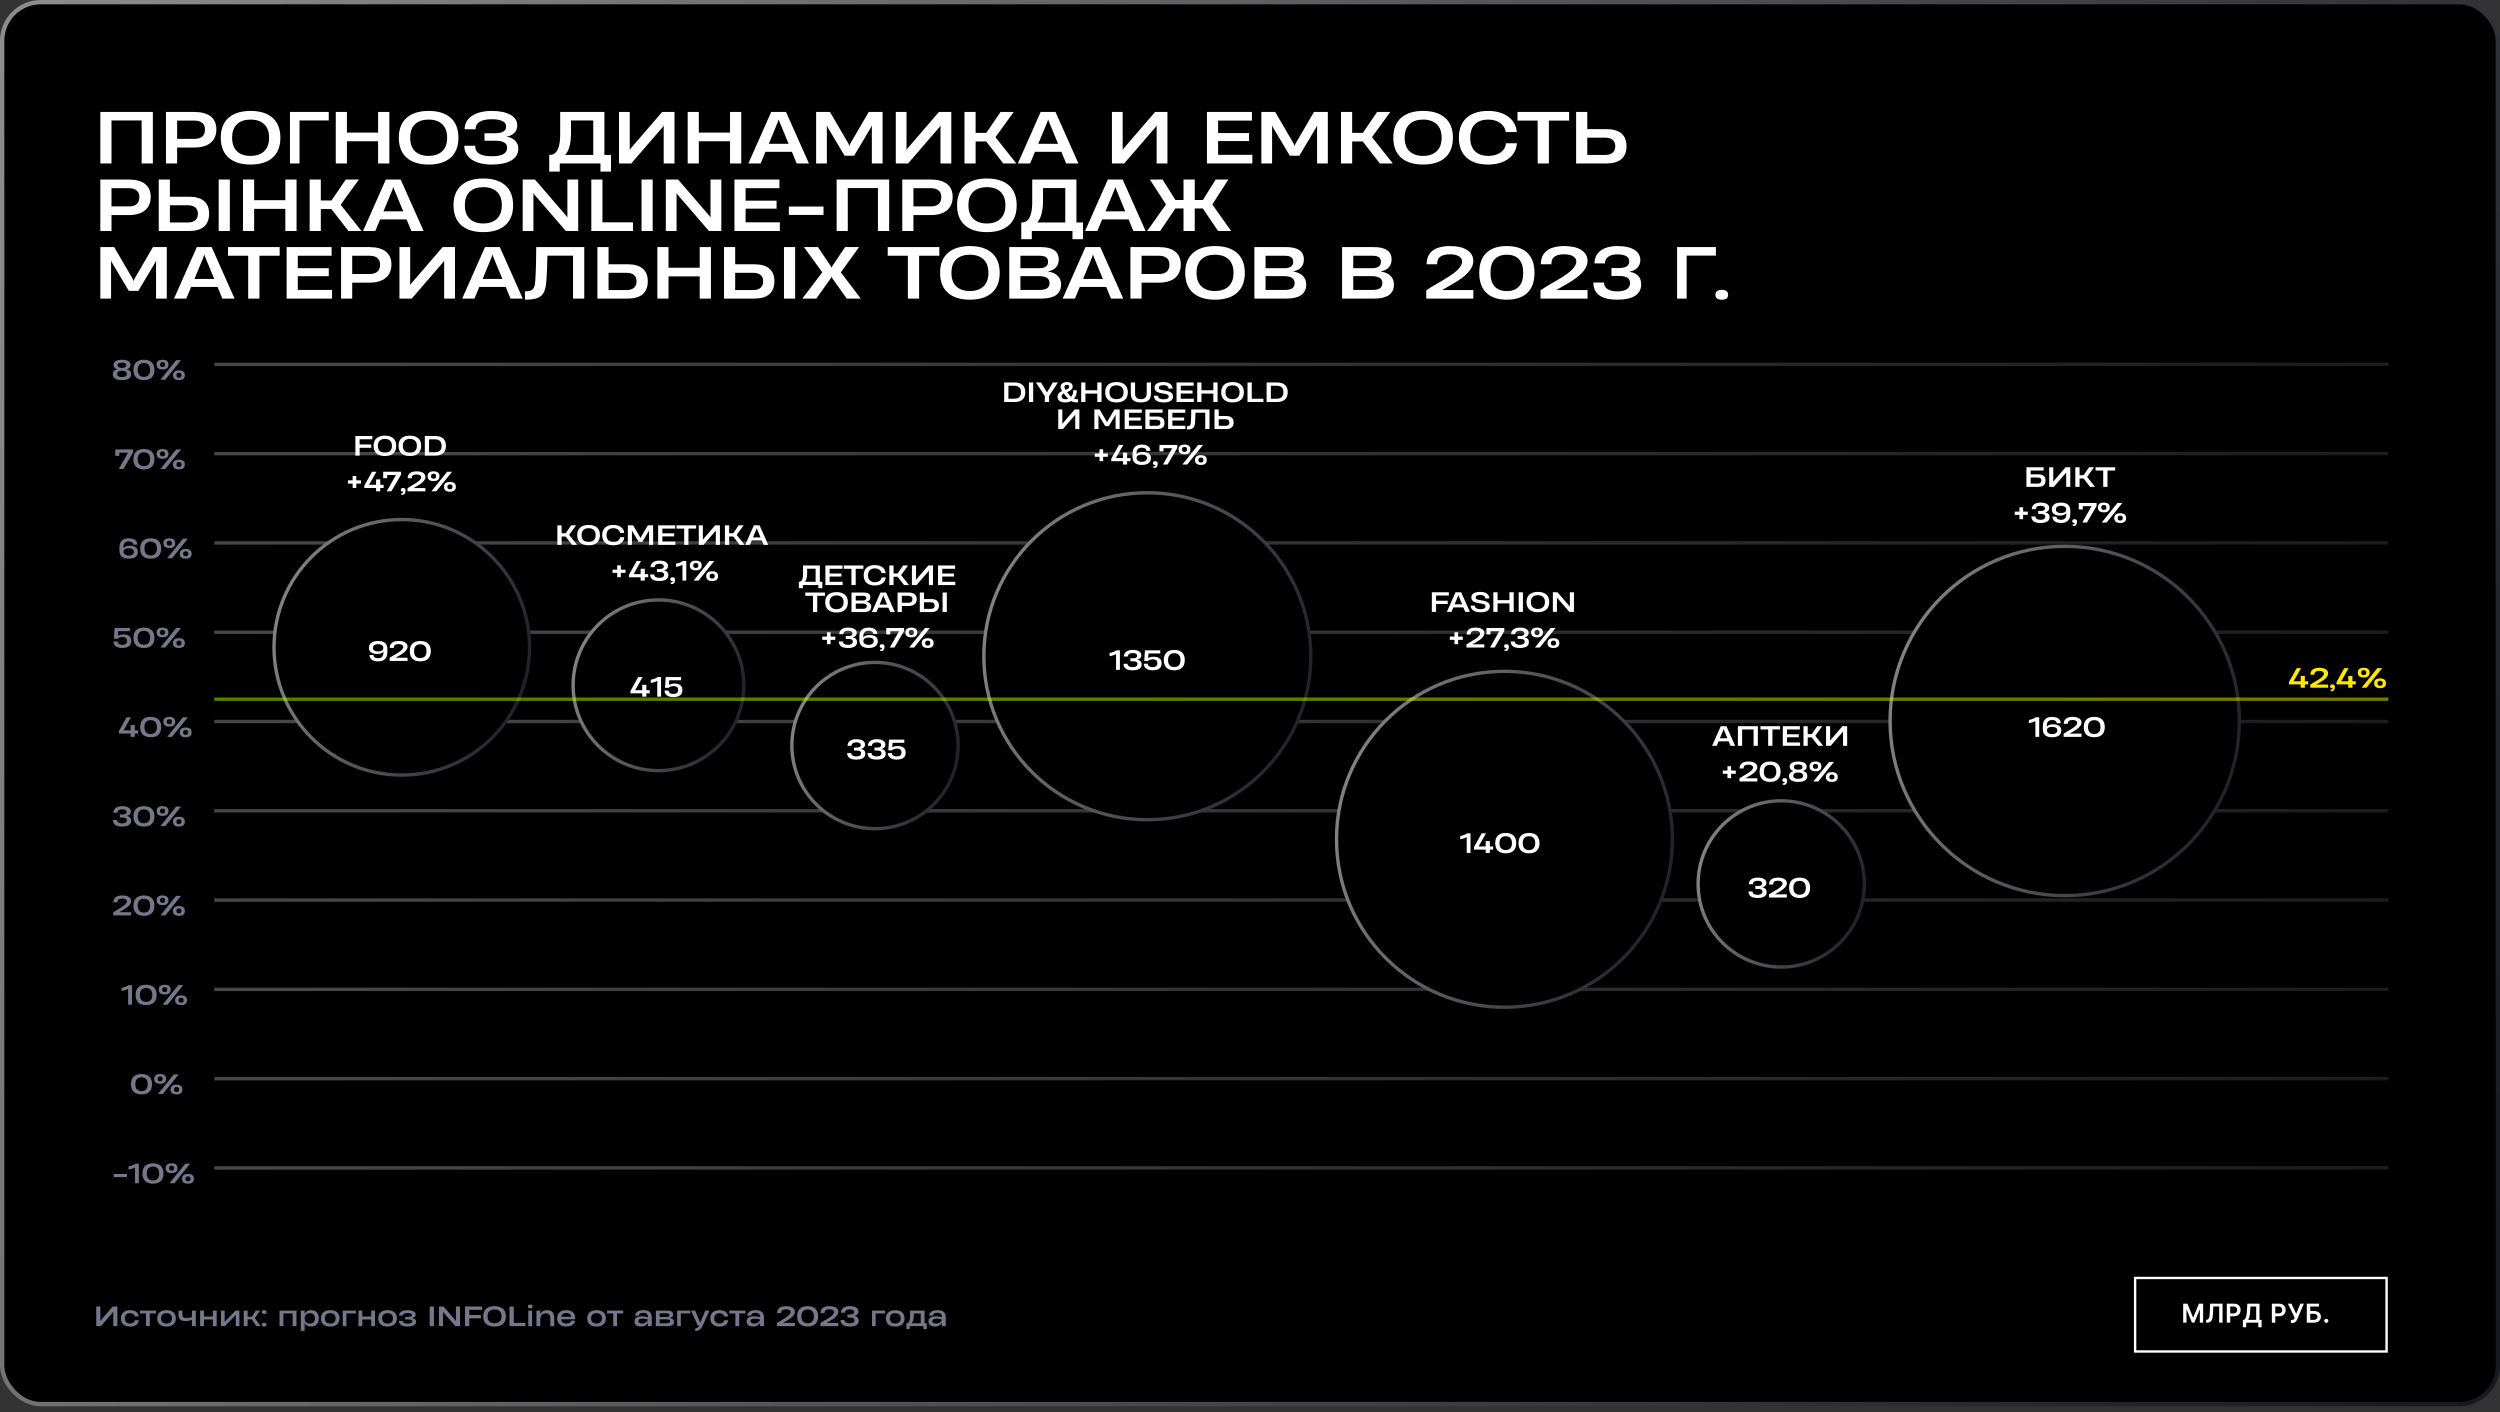 <?xml version="1.0" encoding="UTF-8"?> <svg xmlns="http://www.w3.org/2000/svg" width="370" height="209" viewBox="0 0 370 209" fill="none"><rect x="0" y="0" width="370" height="209" fill="#333333" stroke="none"/><rect x="0.321" y="0.321" width="369.357" height="207.482" rx="5.711" fill="black"></rect><rect x="0.321" y="0.321" width="369.357" height="207.482" rx="5.711" stroke="url(#paint0_linear_105_181)" stroke-width="0.643"></rect><path d="M22.624 16.57V24.19H20.962V17.832H16.501V24.19H14.849V16.57H22.624ZM26.216 24.19H24.565V16.57H28.78C30.841 16.57 32.021 17.452 32.021 19.124V19.144C32.021 20.837 30.862 21.831 28.8 21.831H26.216V24.19ZM26.216 17.852V20.549H28.79C29.836 20.549 30.339 20.057 30.339 19.155V19.144C30.339 18.385 29.867 17.852 28.8 17.852H26.216ZM37.085 24.355C34.316 24.355 32.675 22.98 32.675 20.416V20.344C32.675 17.791 34.316 16.416 37.085 16.416C39.865 16.416 41.495 17.791 41.495 20.344V20.416C41.495 22.98 39.865 24.355 37.085 24.355ZM37.085 23.073C38.767 23.073 39.824 22.139 39.824 20.437V20.324C39.824 18.621 38.767 17.698 37.085 17.698C35.403 17.698 34.357 18.601 34.357 20.324V20.437C34.357 22.16 35.403 23.073 37.085 23.073ZM44.329 24.19H42.914V16.57H48.657V17.832H44.329V24.19ZM55.961 19.626V16.57H57.623V24.19H55.961V20.908H51.346V24.19H49.694V16.57H51.346V19.626H55.961ZM63.437 24.355C60.668 24.355 59.027 22.98 59.027 20.416V20.344C59.027 17.791 60.668 16.416 63.437 16.416C66.216 16.416 67.847 17.791 67.847 20.344V20.416C67.847 22.98 66.216 24.355 63.437 24.355ZM63.437 23.073C65.119 23.073 66.175 22.139 66.175 20.437V20.324C66.175 18.621 65.119 17.698 63.437 17.698C61.755 17.698 60.709 18.601 60.709 20.324V20.437C60.709 22.16 61.755 23.073 63.437 23.073ZM72.783 24.355C70.27 24.355 68.712 23.308 68.712 21.565H70.332V21.585C70.332 22.755 71.306 23.124 72.783 23.124C74.199 23.124 75.05 22.775 75.05 21.852V21.831C75.05 21.185 74.476 20.826 73.317 20.826H71.706V19.719H73.306C74.178 19.719 74.906 19.473 74.906 18.755V18.744C74.906 18.108 74.322 17.647 72.814 17.647C71.153 17.647 70.383 18.191 70.383 19.114V19.134H68.763V19.124C68.763 17.524 70.219 16.416 72.804 16.416C75.163 16.416 76.558 17.267 76.558 18.529V18.539C76.558 19.596 75.737 20.129 74.917 20.221C75.788 20.324 76.711 20.888 76.711 21.965V21.996C76.711 23.565 75.173 24.355 72.783 24.355ZM89.451 16.57V22.929H90.425V25.401H88.867V24.19H82.846V25.401H81.287V22.929H81.359C82.692 22.929 82.908 21.247 82.908 19.852V16.57H89.451ZM84.508 17.832V19.657C84.508 21.103 84.261 22.262 83.646 22.929H87.8V17.832H84.508ZM99.826 16.57V24.19H98.226V18.57L98.072 18.816L93.426 24.19H91.611V16.57H93.201V22.201L93.365 21.944L98 16.57H99.826ZM108.043 19.626V16.57H109.705V24.19H108.043V20.908H103.428V24.19H101.777V16.57H103.428V19.626H108.043ZM119.724 24.19H117.909L117.201 22.467H113.294L112.576 24.19H110.76L114.135 16.57H116.33L119.724 24.19ZM115.109 18.078L113.786 21.278H116.709L115.386 18.078L115.253 17.698H115.232L115.109 18.078ZM122.377 24.19H120.787V16.57H122.838L125.566 21.257L125.7 21.596H125.71L125.843 21.257L128.571 16.57H130.623V24.19H129.033V18.96L129.043 18.549L128.9 18.867L126.407 23.052H125.002L122.51 18.867L122.366 18.549L122.377 18.96V24.19ZM140.791 16.57V24.19H139.191V18.57L139.037 18.816L134.391 24.19H132.576V16.57H134.165V22.201L134.329 21.944L138.965 16.57H140.791ZM144.393 24.19H142.742V16.57H144.393V19.667H145.972L148.085 16.57H150.034L147.347 20.273V20.324L150.413 24.19H148.485L145.962 20.939H144.393V24.19ZM159.607 24.19H157.792L157.084 22.467H153.177L152.459 24.19H150.644L154.018 16.57H156.213L159.607 24.19ZM154.992 18.078L153.669 21.278H156.592L155.269 18.078L155.136 17.698H155.115L154.992 18.078ZM172.781 16.57V24.19H171.181V18.57L171.028 18.816L166.382 24.19H164.566V16.57H166.156V22.201L166.32 21.944L170.956 16.57H172.781ZM185.346 24.19H178.628V16.57H185.285V17.852H180.28V19.698H184.864V20.878H180.28V22.908H185.346V24.19ZM188.271 24.19H186.681V16.57H188.732L191.461 21.257L191.594 21.596H191.604L191.738 21.257L194.466 16.57H196.517V24.19H194.927V18.96L194.937 18.549L194.794 18.867L192.302 23.052H190.896L188.404 18.867L188.261 18.549L188.271 18.96V24.19ZM200.121 24.19H198.47V16.57H200.121V19.667H201.701L203.813 16.57H205.762L203.075 20.273V20.324L206.141 24.19H204.213L201.69 20.939H200.121V24.19ZM210.62 24.355C207.851 24.355 206.21 22.98 206.21 20.416V20.344C206.21 17.791 207.851 16.416 210.62 16.416C213.399 16.416 215.03 17.791 215.03 20.344V20.416C215.03 22.98 213.399 24.355 210.62 24.355ZM210.62 23.073C212.302 23.073 213.358 22.139 213.358 20.437V20.324C213.358 18.621 212.302 17.698 210.62 17.698C208.938 17.698 207.892 18.601 207.892 20.324V20.437C207.892 22.16 208.938 23.073 210.62 23.073ZM220.233 24.355C217.556 24.355 215.915 22.98 215.915 20.416V20.344C215.915 17.801 217.556 16.416 220.233 16.416C222.766 16.416 224.346 17.719 224.479 19.524V19.544H222.858V19.534C222.705 18.457 221.71 17.698 220.253 17.698C218.643 17.698 217.597 18.601 217.597 20.324V20.447C217.597 22.16 218.643 23.073 220.253 23.073C221.679 23.073 222.756 22.416 222.879 21.226V21.206H224.499V21.226C224.376 23.052 222.797 24.355 220.233 24.355ZM229.236 24.19H227.574V17.852H224.59V16.57H232.231V17.852H229.236V24.19ZM237.767 24.19H233.265V16.57H234.916V19.114H237.747C239.634 19.114 240.721 19.914 240.721 21.626C240.721 23.38 239.634 24.19 237.767 24.19ZM234.916 20.375V22.929H237.562C238.588 22.929 239.06 22.426 239.06 21.637C239.06 20.847 238.578 20.375 237.542 20.375H234.916ZM16.501 34.19H14.849V26.57H19.065C21.126 26.57 22.306 27.452 22.306 29.124V29.144C22.306 30.837 21.147 31.831 19.085 31.831H16.501V34.19ZM16.501 27.852V30.549H19.075C20.121 30.549 20.624 30.057 20.624 29.155V29.144C20.624 28.385 20.152 27.852 19.085 27.852H16.501ZM27.995 34.19H23.493V26.57H25.144V29.114H27.975C29.862 29.114 30.949 29.914 30.949 31.626C30.949 33.38 29.862 34.19 27.995 34.19ZM34.016 34.19H32.365V26.57H34.016V34.19ZM25.144 30.375V32.929H27.79C28.816 32.929 29.288 32.426 29.288 31.637C29.288 30.847 28.806 30.375 27.77 30.375H25.144ZM42.229 29.626V26.57H43.891V34.19H42.229V30.908H37.614V34.19H35.963V26.57H37.614V29.626H42.229ZM47.48 34.19H45.828V26.57H47.48V29.667H49.059L51.172 26.57H53.12L50.433 30.273V30.324L53.5 34.19H51.572L49.049 30.939H47.48V34.19ZM62.694 34.19H60.879L60.171 32.467H56.264L55.546 34.19H53.73L57.105 26.57H59.299L62.694 34.19ZM58.079 28.078L56.756 31.278H59.679L58.356 28.078L58.222 27.698H58.202L58.079 28.078ZM71.53 34.355C68.76 34.355 67.12 32.98 67.12 30.416V30.344C67.12 27.791 68.76 26.416 71.53 26.416C74.309 26.416 75.94 27.791 75.94 30.344V30.416C75.94 32.98 74.309 34.355 71.53 34.355ZM71.53 33.072C73.212 33.072 74.268 32.139 74.268 30.437V30.324C74.268 28.621 73.212 27.698 71.53 27.698C69.848 27.698 68.802 28.601 68.802 30.324V30.437C68.802 32.16 69.848 33.072 71.53 33.072ZM78.948 34.19H77.358V26.57H79.174L83.809 31.944L83.974 32.201V26.57H85.573V34.19H83.748L79.102 28.816L78.948 28.57V34.19ZM93.689 34.19H87.514V26.57H89.165V32.908H93.689V34.19ZM96.597 34.19H94.946V26.57H96.597V34.19ZM100.131 34.19H98.542V26.57H100.357L104.993 31.944L105.157 32.201V26.57H106.757V34.19H104.931L100.285 28.816L100.131 28.57V34.19ZM115.416 34.19H108.698V26.57H115.354V27.852H110.349V29.698H114.934V30.878H110.349V32.908H115.416V34.19ZM121.879 30.57V31.811H116.751V30.57H121.879ZM131.596 26.57V34.19H129.934V27.832H125.473V34.19H123.822V26.57H131.596ZM135.188 34.19H133.537V26.57H137.752C139.814 26.57 140.993 27.452 140.993 29.124V29.144C140.993 30.837 139.834 31.831 137.773 31.831H135.188V34.19ZM135.188 27.852V30.549H137.763C138.809 30.549 139.311 30.057 139.311 29.155V29.144C139.311 28.385 138.84 27.852 137.773 27.852H135.188ZM146.058 34.355C143.288 34.355 141.647 32.98 141.647 30.416V30.344C141.647 27.791 143.288 26.416 146.058 26.416C148.837 26.416 150.468 27.791 150.468 30.344V30.416C150.468 32.98 148.837 34.355 146.058 34.355ZM146.058 33.072C147.74 33.072 148.796 32.139 148.796 30.437V30.324C148.796 28.621 147.74 27.698 146.058 27.698C144.376 27.698 143.329 28.601 143.329 30.324V30.437C143.329 32.16 144.376 33.072 146.058 33.072ZM159.312 26.57V32.929H160.286V35.401H158.727V34.19H152.707V35.401H151.148V32.929H151.219C152.553 32.929 152.768 31.247 152.768 29.852V26.57H159.312ZM154.368 27.832V29.657C154.368 31.103 154.122 32.262 153.507 32.929H157.66V27.832H154.368ZM169.553 34.19H167.738L167.03 32.467H163.123L162.405 34.19H160.589L163.964 26.57H166.158L169.553 34.19ZM164.938 28.078L163.615 31.278H166.538L165.215 28.078L165.081 27.698H165.061L164.938 28.078ZM171.703 34.19H169.775L172.564 30.262L170.185 26.57H172.062L173.959 29.596H175.159V26.57H176.821V29.596H178.031L179.918 26.57H181.795L179.426 30.262L182.205 34.19H180.277L178.021 30.857H176.821V34.19H175.159V30.857H173.959L171.703 34.19ZM16.439 44.19H14.849V36.57H16.901L19.629 41.257L19.762 41.596H19.772L19.906 41.257L22.634 36.57H24.685V44.19H23.095V38.96L23.106 38.55L22.962 38.867L20.47 43.052H19.065L16.572 38.867L16.429 38.55L16.439 38.96V44.19ZM34.72 44.19H32.904L32.197 42.467H28.289L27.571 44.19H25.756L29.13 36.57H31.325L34.72 44.19ZM30.105 38.078L28.782 41.278H31.705L30.381 38.078L30.248 37.698H30.228L30.105 38.078ZM38.394 44.19H36.732V37.852H33.748V36.57H41.389V37.852H38.394V44.19ZM49.141 44.19H42.423V36.57H49.079V37.852H44.074V39.698H48.659V40.878H44.074V42.908H49.141V44.19ZM52.127 44.19H50.476V36.57H54.691C56.752 36.57 57.932 37.452 57.932 39.124V39.144C57.932 40.837 56.773 41.831 54.712 41.831H52.127V44.19ZM52.127 37.852V40.55H54.701C55.747 40.55 56.25 40.057 56.25 39.155V39.144C56.25 38.385 55.778 37.852 54.712 37.852H52.127ZM67.335 36.57V44.19H65.735V38.57L65.581 38.816L60.935 44.19H59.119V36.57H60.709V42.201L60.873 41.944L65.509 36.57H67.335ZM77.367 44.19H75.552L74.844 42.467H70.937L70.219 44.19H68.403L71.778 36.57H73.973L77.367 44.19ZM72.752 38.078L71.429 41.278H74.352L73.029 38.078L72.896 37.698H72.875L72.752 38.078ZM86.471 36.57V44.19H84.809V37.842H81.014C80.994 39.073 80.953 40.303 80.881 41.36C80.738 43.678 80.132 44.355 77.692 44.355V43.124C78.974 43.124 79.138 42.652 79.22 41.544C79.312 40.191 79.363 38.293 79.363 36.57H86.471ZM92.918 44.19H88.416V36.57H90.067V39.114H92.898C94.785 39.114 95.872 39.914 95.872 41.626C95.872 43.38 94.785 44.19 92.918 44.19ZM90.067 40.375V42.929H92.713C93.739 42.929 94.21 42.426 94.21 41.637C94.21 40.847 93.728 40.375 92.693 40.375H90.067ZM103.556 39.626V36.57H105.218V44.19H103.556V40.908H98.941V44.19H97.29V36.57H98.941V39.626H103.556ZM111.658 44.19H107.155V36.57H108.807V39.114H111.637C113.524 39.114 114.612 39.914 114.612 41.626C114.612 43.38 113.524 44.19 111.658 44.19ZM117.678 44.19H116.027V36.57H117.678V44.19ZM108.807 40.375V42.929H111.453C112.478 42.929 112.95 42.426 112.95 41.637C112.95 40.847 112.468 40.375 111.432 40.375H108.807ZM120.815 44.19H118.743L121.697 40.303L118.989 36.57H121.061L122.928 39.349L123.061 39.616H123.071L123.205 39.349L125.071 36.57H127.143L124.446 40.303L127.389 44.19H125.317L123.194 41.206L123.071 40.97H123.061L122.938 41.206L120.815 44.19ZM136.028 44.19H134.367V37.852H131.382V36.57H139.023V37.852H136.028V44.19ZM143.544 44.355C140.774 44.355 139.133 42.98 139.133 40.416V40.344C139.133 37.791 140.774 36.416 143.544 36.416C146.323 36.416 147.954 37.791 147.954 40.344V40.416C147.954 42.98 146.323 44.355 143.544 44.355ZM143.544 43.072C145.226 43.072 146.282 42.139 146.282 40.437V40.324C146.282 38.621 145.226 37.698 143.544 37.698C141.862 37.698 140.816 38.601 140.816 40.324V40.437C140.816 42.16 141.862 43.072 143.544 43.072ZM154.141 44.19H149.372V36.57H154.09C155.711 36.57 156.695 37.124 156.695 38.406C156.695 39.278 156.203 39.975 155.085 40.17V40.18C156.336 40.355 157.044 41.062 157.044 42.088C157.044 43.534 155.998 44.19 154.141 44.19ZM151.023 37.852V39.698H153.741C154.705 39.698 155.116 39.36 155.116 38.755C155.116 38.242 154.849 37.852 153.895 37.852H151.023ZM151.023 40.867V42.908H153.895C154.818 42.908 155.331 42.621 155.331 41.893C155.331 41.175 154.767 40.867 153.721 40.867H151.023ZM166.238 44.19H164.423L163.715 42.467H159.807L159.089 44.19H157.274L160.648 36.57H162.843L166.238 44.19ZM161.623 38.078L160.3 41.278H163.223L161.9 38.078L161.766 37.698H161.746L161.623 38.078ZM168.952 44.19H167.301V36.57H171.516C173.577 36.57 174.757 37.452 174.757 39.124V39.144C174.757 40.837 173.598 41.831 171.536 41.831H168.952V44.19ZM168.952 37.852V40.55H171.526C172.572 40.55 173.075 40.057 173.075 39.155V39.144C173.075 38.385 172.603 37.852 171.536 37.852H168.952ZM179.821 44.355C177.052 44.355 175.411 42.98 175.411 40.416V40.344C175.411 37.791 177.052 36.416 179.821 36.416C182.6 36.416 184.231 37.791 184.231 40.344V40.416C184.231 42.98 182.6 44.355 179.821 44.355ZM179.821 43.072C181.503 43.072 182.559 42.139 182.559 40.437V40.324C182.559 38.621 181.503 37.698 179.821 37.698C178.139 37.698 177.093 38.601 177.093 40.324V40.437C177.093 42.16 178.139 43.072 179.821 43.072ZM190.419 44.19H185.65V36.57H190.367C191.988 36.57 192.972 37.124 192.972 38.406C192.972 39.278 192.48 39.975 191.362 40.17V40.18C192.614 40.355 193.321 41.062 193.321 42.088C193.321 43.534 192.275 44.19 190.419 44.19ZM187.301 37.852V39.698H190.019C190.983 39.698 191.393 39.36 191.393 38.755C191.393 38.242 191.126 37.852 190.173 37.852H187.301ZM187.301 40.867V42.908H190.173C191.096 42.908 191.608 42.621 191.608 41.893C191.608 41.175 191.044 40.867 189.998 40.867H187.301ZM203.399 44.19H198.63V36.57H203.348C204.968 36.57 205.953 37.124 205.953 38.406C205.953 39.278 205.461 39.975 204.343 40.17V40.18C205.594 40.355 206.302 41.062 206.302 42.088C206.302 43.534 205.256 44.19 203.399 44.19ZM200.281 37.852V39.698H202.999C203.963 39.698 204.374 39.36 204.374 38.755C204.374 38.242 204.107 37.852 203.153 37.852H200.281ZM200.281 40.867V42.908H203.153C204.076 42.908 204.589 42.621 204.589 41.893C204.589 41.175 204.025 40.867 202.979 40.867H200.281ZM218.052 44.19H211.088V42.97C212.862 41.698 216.39 40.283 216.39 38.693C216.38 38.078 215.734 37.637 214.616 37.637C212.995 37.637 212.698 38.324 212.698 39.114H211.139C211.139 37.585 212.041 36.416 214.626 36.416C216.739 36.416 218.041 37.237 218.052 38.611C218.052 40.642 214.882 42.037 213.416 42.929H218.052V44.19ZM223.012 44.355C220.345 44.355 218.93 42.939 218.93 40.416V40.344C218.93 37.821 220.345 36.416 223.012 36.416C225.689 36.416 227.104 37.821 227.104 40.344V40.416C227.104 42.939 225.689 44.355 223.012 44.355ZM223.012 43.083C224.601 43.083 225.432 42.108 225.432 40.447V40.324C225.432 38.662 224.601 37.698 223.012 37.698C221.432 37.698 220.591 38.642 220.591 40.324V40.447C220.591 42.129 221.432 43.083 223.012 43.083ZM234.958 44.19H227.994V42.97C229.769 41.698 233.297 40.283 233.297 38.693C233.287 38.078 232.64 37.637 231.522 37.637C229.902 37.637 229.605 38.324 229.605 39.114H228.046C228.046 37.585 228.948 36.416 231.533 36.416C233.645 36.416 234.948 37.237 234.958 38.611C234.958 40.642 231.789 42.037 230.322 42.929H234.958V44.19ZM239.365 44.355C237.129 44.355 235.816 43.585 235.816 41.811H237.395C237.395 42.672 238.154 43.124 239.344 43.124C240.513 43.124 241.241 42.734 241.241 41.913V41.903C241.241 41.114 240.677 40.837 239.508 40.837H238.493V39.678H239.508C240.606 39.678 241.129 39.36 241.129 38.703V38.693C241.129 38.078 240.647 37.647 239.375 37.647C238.216 37.647 237.529 38.15 237.529 38.98H235.98C235.98 37.493 237.108 36.416 239.406 36.416C241.59 36.416 242.77 37.237 242.77 38.468V38.488C242.77 39.442 242.113 40.037 241.2 40.191V40.231C242.226 40.396 242.893 40.96 242.893 42.067V42.088C242.893 43.616 241.611 44.355 239.365 44.355ZM249.624 44.19H248.209V36.57H253.952V37.832H249.624V44.19ZM254.825 44.355C254.2 44.355 253.882 44.129 253.882 43.626C253.882 43.134 254.21 42.898 254.825 42.898C255.441 42.898 255.759 43.134 255.759 43.626C255.759 44.129 255.441 44.355 254.825 44.355Z" fill="white"></path><path d="M17.37 193.37V196.268H16.761V194.131L16.703 194.224L14.936 196.268H14.245V193.37H14.85V195.511L14.912 195.414L16.675 193.37H17.37ZM19.247 196.33C18.42 196.33 17.897 195.89 17.897 195.125V195.102C17.897 194.345 18.42 193.904 19.247 193.904C20.023 193.904 20.483 194.255 20.534 194.841H19.956C19.91 194.552 19.664 194.349 19.239 194.349C18.794 194.349 18.471 194.618 18.471 195.11V195.121C18.471 195.625 18.798 195.886 19.243 195.886C19.683 195.886 19.914 195.671 19.96 195.39H20.538C20.487 195.983 20.023 196.33 19.247 196.33ZM22.176 196.268H21.606V194.396H20.705V193.967H23.084V194.396H22.176V196.268ZM24.645 196.33C23.79 196.33 23.268 195.898 23.268 195.129V195.102C23.268 194.337 23.79 193.904 24.645 193.904C25.499 193.904 26.021 194.337 26.021 195.102V195.129C26.021 195.898 25.499 196.33 24.645 196.33ZM24.645 195.886C25.124 195.886 25.448 195.648 25.448 195.121V195.11C25.448 194.587 25.124 194.349 24.645 194.349C24.165 194.349 23.841 194.587 23.841 195.11V195.121C23.841 195.648 24.165 195.886 24.645 195.886ZM28.979 196.268H28.405V195.34C28.245 195.41 27.91 195.519 27.457 195.519C26.689 195.519 26.424 195.106 26.424 194.673V193.967H26.993V194.544C26.993 194.821 27.071 195.082 27.621 195.082C27.886 195.082 28.218 195.012 28.405 194.93V193.967H28.979V196.268ZM31.501 194.852V193.967H32.071V196.268H31.501V195.281H30.187V196.268H29.617V193.967H30.187V194.852H31.501ZM35.433 193.967V196.268H34.895V194.692L34.906 194.591L34.895 194.587L34.852 194.657L33.276 196.268H32.71V193.967H33.252V195.546L33.237 195.656H33.248L33.291 195.589L34.867 193.967H35.433ZM38.574 196.268H37.926L37.271 195.258H36.647V196.268H36.077V193.967H36.647V194.887H37.275L37.868 193.967H38.5L37.712 195.082L38.574 196.268ZM39.098 194.462C38.86 194.462 38.739 194.372 38.739 194.185C38.739 193.994 38.864 193.904 39.098 193.904C39.332 193.904 39.453 193.994 39.453 194.185C39.453 194.372 39.332 194.462 39.098 194.462ZM39.098 196.33C38.86 196.33 38.739 196.245 38.739 196.054C38.739 195.866 38.864 195.777 39.098 195.777C39.332 195.777 39.453 195.866 39.453 196.054C39.453 196.245 39.332 196.33 39.098 196.33ZM43.88 193.967V196.268H43.31V194.396H41.941V196.268H41.372V193.967H43.88ZM46.032 193.904C46.796 193.904 47.186 194.388 47.186 195.11V195.129C47.186 195.823 46.792 196.33 46.032 196.33C45.602 196.33 45.267 196.147 45.092 195.8H45.076L45.088 196.073V196.97H44.518V193.967H45.088V194.17L45.076 194.435H45.092C45.259 194.096 45.606 193.904 46.032 193.904ZM46.613 195.117V195.114C46.613 194.724 46.406 194.345 45.868 194.345C45.322 194.345 45.088 194.72 45.088 195.102V195.137C45.088 195.504 45.294 195.89 45.868 195.89C46.41 195.89 46.613 195.511 46.613 195.117ZM48.873 196.33C48.019 196.33 47.497 195.898 47.497 195.129V195.102C47.497 194.337 48.019 193.904 48.873 193.904C49.728 193.904 50.25 194.337 50.25 195.102V195.129C50.25 195.898 49.728 196.33 48.873 196.33ZM48.873 195.886C49.353 195.886 49.677 195.648 49.677 195.121V195.11C49.677 194.587 49.353 194.349 48.873 194.349C48.394 194.349 48.07 194.587 48.07 195.11V195.121C48.07 195.648 48.394 195.886 48.873 195.886ZM51.261 194.396V196.268H50.727V193.967H52.669V194.396H51.261ZM54.938 194.852V193.967H55.507V196.268H54.938V195.281H53.623V196.268H53.054V193.967H53.623V194.852H54.938ZM57.36 196.33C56.506 196.33 55.983 195.898 55.983 195.129V195.102C55.983 194.337 56.506 193.904 57.36 193.904C58.214 193.904 58.737 194.337 58.737 195.102V195.129C58.737 195.898 58.214 196.33 57.36 196.33ZM57.36 195.886C57.84 195.886 58.163 195.648 58.163 195.121V195.11C58.163 194.587 57.84 194.349 57.36 194.349C56.88 194.349 56.556 194.587 56.556 195.11V195.121C56.556 195.648 56.88 195.886 57.36 195.886ZM60.286 196.327C59.463 196.327 59.03 195.999 59.03 195.492V195.488H59.599C59.599 195.718 59.845 195.898 60.286 195.898C60.804 195.898 61.023 195.765 61.023 195.562V195.558C61.023 195.332 60.754 195.273 60.294 195.273H59.97V194.915H60.286C60.699 194.915 60.968 194.844 60.968 194.622V194.618C60.968 194.474 60.808 194.333 60.309 194.333C59.81 194.333 59.63 194.525 59.63 194.688V194.692H59.061V194.688C59.061 194.267 59.443 193.904 60.305 193.904C61.12 193.904 61.518 194.181 61.518 194.54V194.548C61.518 194.86 61.288 195.032 60.875 195.067C61.331 195.11 61.589 195.312 61.589 195.613V195.617C61.589 196.057 61.175 196.327 60.286 196.327ZM64.223 196.268H63.595V193.37H64.223V196.268ZM65.567 196.268H64.962V193.37H65.652L67.415 195.414L67.478 195.511V193.37H68.086V196.268H67.392L65.625 194.224L65.567 194.131V196.268ZM69.452 196.268H68.824V193.37H71.34V193.85H69.452V194.622H71.176V195.11H69.452V196.268ZM73.194 196.33C72.141 196.33 71.516 195.808 71.516 194.833V194.805C71.516 193.834 72.141 193.312 73.194 193.312C74.251 193.312 74.871 193.834 74.871 194.805V194.833C74.871 195.808 74.251 196.33 73.194 196.33ZM73.194 195.843C73.833 195.843 74.235 195.488 74.235 194.841V194.798C74.235 194.15 73.833 193.799 73.194 193.799C72.554 193.799 72.156 194.142 72.156 194.798V194.841C72.156 195.496 72.554 195.843 73.194 195.843ZM77.758 196.268H75.41V193.37H76.038V195.781H77.758V196.268ZM78.474 193.639C78.24 193.639 78.119 193.549 78.119 193.358C78.119 193.171 78.244 193.078 78.474 193.078C78.708 193.078 78.829 193.171 78.829 193.358C78.829 193.549 78.708 193.639 78.474 193.639ZM78.755 196.268H78.186V193.967H78.755V196.268ZM80.965 193.904C81.608 193.904 82.026 194.232 82.026 195.016V196.268H81.452V195.082C81.452 194.603 81.222 194.372 80.782 194.372C80.216 194.372 79.966 194.798 79.966 195.207V196.268H79.397V193.967H79.966V194.244L79.943 194.517H79.951C80.118 194.15 80.446 193.904 80.965 193.904ZM85.123 195.082V195.25H83.044C83.087 195.671 83.368 195.886 83.801 195.886C84.265 195.886 84.483 195.71 84.538 195.461H85.104C85.037 195.956 84.628 196.33 83.793 196.33C82.99 196.33 82.467 195.894 82.467 195.11V195.078C82.467 194.341 82.99 193.904 83.801 193.904C84.651 193.904 85.123 194.341 85.123 195.082ZM83.801 194.322C83.395 194.322 83.122 194.509 83.056 194.887H84.558C84.515 194.548 84.269 194.322 83.801 194.322ZM88.289 196.33C87.435 196.33 86.912 195.898 86.912 195.129V195.102C86.912 194.337 87.435 193.904 88.289 193.904C89.143 193.904 89.666 194.337 89.666 195.102V195.129C89.666 195.898 89.143 196.33 88.289 196.33ZM88.289 195.886C88.769 195.886 89.092 195.648 89.092 195.121V195.11C89.092 194.587 88.769 194.349 88.289 194.349C87.809 194.349 87.485 194.587 87.485 195.11V195.121C87.485 195.648 87.809 195.886 88.289 195.886ZM91.324 196.268H90.754V194.396H89.853V193.967H92.233V194.396H91.324V196.268ZM95.204 193.904C96.25 193.904 96.46 194.4 96.46 194.989V196.268H95.891V195.968L95.914 195.726H95.906C95.735 196.1 95.36 196.33 94.885 196.33C94.089 196.33 93.906 195.905 93.906 195.562C93.906 195.172 94.151 194.817 94.974 194.817C95.364 194.817 95.723 194.903 95.891 194.961V194.864C95.887 194.513 95.684 194.294 95.189 194.294C94.736 194.294 94.572 194.497 94.549 194.716H93.991C94.038 194.357 94.268 193.904 95.204 193.904ZM95.037 195.886C95.575 195.886 95.828 195.566 95.879 195.297C95.688 195.211 95.36 195.156 95.107 195.156C94.592 195.156 94.471 195.344 94.471 195.523C94.471 195.703 94.604 195.886 95.037 195.886ZM98.732 196.268H97.063V193.967H98.721C99.185 193.967 99.629 194.084 99.629 194.536V194.54C99.629 194.794 99.45 195.02 99.076 195.059V195.063C99.505 195.11 99.75 195.32 99.75 195.636V195.64C99.75 196.046 99.493 196.268 98.732 196.268ZM97.632 194.376V194.919H98.635C98.919 194.919 99.079 194.825 99.079 194.646C99.079 194.509 99.009 194.376 98.654 194.376H97.632ZM97.632 195.258V195.839H98.693C98.943 195.839 99.177 195.788 99.177 195.55C99.177 195.355 98.978 195.258 98.654 195.258H97.632ZM100.759 194.396V196.268H100.224V193.967H102.167V194.396H100.759ZM102.942 197.021L102.836 196.658C103.133 196.588 103.347 196.475 103.457 196.252L103.492 196.174H103.273L102.271 193.967H102.891L103.601 195.687L103.632 195.784H103.64L103.667 195.687L104.381 193.967H105.001L103.96 196.28C103.761 196.721 103.425 196.955 102.942 197.021ZM106.476 196.33C105.649 196.33 105.127 195.89 105.127 195.125V195.102C105.127 194.345 105.649 193.904 106.476 193.904C107.252 193.904 107.712 194.255 107.763 194.841H107.186C107.139 194.552 106.893 194.349 106.468 194.349C106.024 194.349 105.7 194.618 105.7 195.11V195.121C105.7 195.625 106.028 195.886 106.472 195.886C106.913 195.886 107.143 195.671 107.19 195.39H107.767C107.716 195.983 107.252 196.33 106.476 196.33ZM109.405 196.268H108.836V194.396H107.935V193.967H110.314V194.396H109.405V196.268ZM111.804 193.904C112.849 193.904 113.06 194.4 113.06 194.989V196.268H112.49V195.968L112.514 195.726H112.506C112.334 196.1 111.96 196.33 111.484 196.33C110.688 196.33 110.505 195.905 110.505 195.562C110.505 195.172 110.751 194.817 111.574 194.817C111.964 194.817 112.323 194.903 112.49 194.961V194.864C112.486 194.513 112.284 194.294 111.788 194.294C111.336 194.294 111.172 194.497 111.149 194.716H110.591C110.638 194.357 110.868 193.904 111.804 193.904ZM111.636 195.886C112.174 195.886 112.428 195.566 112.479 195.297C112.287 195.211 111.96 195.156 111.706 195.156C111.191 195.156 111.071 195.344 111.071 195.523C111.071 195.703 111.203 195.886 111.636 195.886ZM117.644 196.268H114.996V195.804C115.671 195.32 117.012 194.782 117.012 194.177C117.009 193.943 116.763 193.776 116.338 193.776C115.721 193.776 115.608 194.037 115.608 194.337H115.015C115.015 193.756 115.359 193.312 116.342 193.312C117.145 193.312 117.64 193.624 117.644 194.146C117.644 194.919 116.439 195.449 115.881 195.788H117.644V196.268ZM119.531 196.33C118.517 196.33 117.978 195.792 117.978 194.833V194.805C117.978 193.846 118.517 193.312 119.531 193.312C120.549 193.312 121.087 193.846 121.087 194.805V194.833C121.087 195.792 120.549 196.33 119.531 196.33ZM119.531 195.847C120.135 195.847 120.451 195.476 120.451 194.844V194.798C120.451 194.166 120.135 193.799 119.531 193.799C118.93 193.799 118.61 194.158 118.61 194.798V194.844C118.61 195.484 118.93 195.847 119.531 195.847ZM124.074 196.268H121.426V195.804C122.1 195.32 123.442 194.782 123.442 194.177C123.438 193.943 123.192 193.776 122.767 193.776C122.151 193.776 122.038 194.037 122.038 194.337H121.445C121.445 193.756 121.788 193.312 122.771 193.312C123.575 193.312 124.07 193.624 124.074 194.146C124.074 194.919 122.869 195.449 122.311 195.788H124.074V196.268ZM125.75 196.33C124.899 196.33 124.4 196.038 124.4 195.363H125.001C125.001 195.691 125.289 195.862 125.742 195.862C126.186 195.862 126.463 195.714 126.463 195.402V195.398C126.463 195.098 126.249 194.993 125.804 194.993H125.418V194.552H125.804C126.222 194.552 126.42 194.431 126.42 194.181V194.177C126.42 193.943 126.237 193.78 125.753 193.78C125.313 193.78 125.051 193.971 125.051 194.287H124.462C124.462 193.721 124.892 193.312 125.765 193.312C126.596 193.312 127.045 193.624 127.045 194.092V194.099C127.045 194.462 126.795 194.688 126.448 194.747V194.763C126.838 194.825 127.091 195.039 127.091 195.461V195.468C127.091 196.05 126.604 196.33 125.75 196.33ZM129.597 194.396V196.268H129.062V193.967H131.005V194.396H129.597ZM132.496 196.33C131.642 196.33 131.119 195.898 131.119 195.129V195.102C131.119 194.337 131.642 193.904 132.496 193.904C133.35 193.904 133.873 194.337 133.873 195.102V195.129C133.873 195.898 133.35 196.33 132.496 196.33ZM132.496 195.886C132.976 195.886 133.299 195.648 133.299 195.121V195.11C133.299 194.587 132.976 194.349 132.496 194.349C132.016 194.349 131.692 194.587 131.692 195.11V195.121C131.692 195.648 132.016 195.886 132.496 195.886ZM136.841 193.967V195.839H137.157V196.713H136.674V196.268H134.634V196.713H134.15V195.839H134.216C134.528 195.839 134.696 195.414 134.696 194.708V193.967H136.841ZM135.238 194.396V194.696C135.238 195.227 135.145 195.617 134.907 195.839H136.268V194.396H135.238ZM138.714 193.904C139.76 193.904 139.97 194.4 139.97 194.989V196.268H139.401V195.968L139.424 195.726H139.416C139.245 196.1 138.87 196.33 138.394 196.33C137.599 196.33 137.415 195.905 137.415 195.562C137.415 195.172 137.661 194.817 138.484 194.817C138.874 194.817 139.233 194.903 139.401 194.961V194.864C139.397 194.513 139.194 194.294 138.699 194.294C138.246 194.294 138.082 194.497 138.059 194.716H137.501C137.548 194.357 137.778 193.904 138.714 193.904ZM138.547 195.886C139.085 195.886 139.338 195.566 139.389 195.297C139.198 195.211 138.87 195.156 138.617 195.156C138.102 195.156 137.981 195.344 137.981 195.523C137.981 195.703 138.114 195.886 138.547 195.886Z" fill="#75778B"></path><path d="M18.054 56.259C17.188 56.259 16.696 55.966 16.696 55.385V55.377C16.696 55.034 16.891 54.776 17.328 54.656V54.64C16.962 54.515 16.798 54.301 16.798 54C16.798 53.552 17.203 53.24 18.054 53.24C18.896 53.24 19.314 53.548 19.314 54C19.314 54.301 19.138 54.523 18.783 54.64V54.656C19.224 54.776 19.411 55.03 19.411 55.377V55.385C19.411 55.966 18.916 56.259 18.054 56.259ZM18.054 54.449C18.475 54.449 18.689 54.312 18.689 54.051C18.689 53.809 18.475 53.673 18.054 53.673C17.633 53.673 17.414 53.809 17.414 54.051C17.414 54.312 17.633 54.449 18.054 54.449ZM18.054 55.806C18.518 55.806 18.775 55.642 18.775 55.354V55.346C18.775 55.018 18.506 54.866 18.054 54.866C17.597 54.866 17.332 55.022 17.332 55.346V55.354C17.332 55.642 17.59 55.806 18.054 55.806ZM21.3 56.259C20.286 56.259 19.747 55.72 19.747 54.761V54.734C19.747 53.774 20.286 53.24 21.3 53.24C22.318 53.24 22.856 53.774 22.856 54.734V54.761C22.856 55.72 22.318 56.259 21.3 56.259ZM21.3 55.775C21.904 55.775 22.22 55.404 22.22 54.773V54.726C22.22 54.094 21.904 53.727 21.3 53.727C20.699 53.727 20.379 54.086 20.379 54.726V54.773C20.379 55.412 20.699 55.775 21.3 55.775ZM24.061 54.687C23.378 54.687 23.179 54.347 23.179 53.969V53.965C23.179 53.583 23.366 53.24 24.061 53.24C24.774 53.24 24.938 53.618 24.938 53.965V53.969C24.938 54.309 24.77 54.687 24.061 54.687ZM26.073 53.298H26.799L24.466 56.196H23.741L26.073 53.298ZM24.061 54.328C24.372 54.328 24.435 54.149 24.435 53.965C24.435 53.778 24.369 53.595 24.061 53.595C23.748 53.595 23.682 53.782 23.682 53.965C23.682 54.145 23.748 54.328 24.061 54.328ZM26.486 56.259C25.804 56.259 25.601 55.919 25.601 55.537V55.533C25.601 55.151 25.792 54.812 26.486 54.812C27.2 54.812 27.36 55.19 27.36 55.533V55.537C27.36 55.88 27.196 56.259 26.486 56.259ZM26.483 55.9C26.795 55.9 26.861 55.717 26.861 55.537C26.861 55.35 26.795 55.167 26.483 55.167C26.174 55.167 26.108 55.354 26.108 55.537C26.108 55.717 26.174 55.9 26.483 55.9Z" fill="#75778B"></path><path d="M18.263 69.411H17.58L18.949 66.992H17.654V67.468H17.058V66.513H19.698V66.957L18.263 69.411ZM21.3 69.473C20.286 69.473 19.747 68.935 19.747 67.975V67.948C19.747 66.989 20.286 66.454 21.3 66.454C22.318 66.454 22.856 66.989 22.856 67.948V67.975C22.856 68.935 22.318 69.473 21.3 69.473ZM21.3 68.989C21.904 68.989 22.22 68.619 22.22 67.987V67.94C22.22 67.308 21.904 66.942 21.3 66.942C20.699 66.942 20.379 67.3 20.379 67.94V67.987C20.379 68.627 20.699 68.989 21.3 68.989ZM24.061 67.901C23.378 67.901 23.179 67.562 23.179 67.183V67.18C23.179 66.797 23.366 66.454 24.061 66.454C24.774 66.454 24.938 66.832 24.938 67.18V67.183C24.938 67.523 24.77 67.901 24.061 67.901ZM26.073 66.513H26.799L24.466 69.411H23.741L26.073 66.513ZM24.061 67.542C24.372 67.542 24.435 67.363 24.435 67.18C24.435 66.992 24.369 66.809 24.061 66.809C23.748 66.809 23.682 66.996 23.682 67.18C23.682 67.359 23.748 67.542 24.061 67.542ZM26.486 69.473C25.804 69.473 25.601 69.134 25.601 68.751V68.748C25.601 68.365 25.792 68.026 26.486 68.026C27.2 68.026 27.36 68.404 27.36 68.748V68.751C27.36 69.095 27.196 69.473 26.486 69.473ZM26.483 69.114C26.795 69.114 26.861 68.931 26.861 68.751C26.861 68.564 26.795 68.381 26.483 68.381C26.174 68.381 26.108 68.568 26.108 68.751C26.108 68.931 26.174 69.114 26.483 69.114Z" fill="#75778B"></path><path d="M19.058 82.687C18.021 82.687 17.677 82.18 17.677 81.455V81.041C17.677 80.195 18.091 79.668 19.046 79.668C20.021 79.668 20.326 80.164 20.326 80.612H19.733C19.733 80.371 19.561 80.136 19.039 80.136C18.547 80.136 18.266 80.406 18.266 80.948V81.104H18.278C18.453 80.905 18.711 80.768 19.202 80.768C20.131 80.768 20.412 81.237 20.412 81.665C20.412 82.216 20.064 82.687 19.058 82.687ZM19.05 82.219C19.666 82.219 19.819 81.903 19.819 81.665C19.819 81.435 19.686 81.147 19.05 81.147C18.5 81.147 18.278 81.385 18.278 81.662C18.278 81.954 18.532 82.219 19.05 82.219ZM22.3 82.687C21.286 82.687 20.747 82.149 20.747 81.19V81.162C20.747 80.203 21.286 79.668 22.3 79.668C23.318 79.668 23.856 80.203 23.856 81.162V81.19C23.856 82.149 23.318 82.687 22.3 82.687ZM22.3 82.204C22.904 82.204 23.22 81.833 23.22 81.201V81.155C23.22 80.523 22.904 80.156 22.3 80.156C21.699 80.156 21.379 80.515 21.379 81.155V81.201C21.379 81.841 21.699 82.204 22.3 82.204ZM25.061 81.115C24.378 81.115 24.179 80.776 24.179 80.398V80.394C24.179 80.012 24.366 79.668 25.061 79.668C25.774 79.668 25.938 80.047 25.938 80.394V80.398C25.938 80.737 25.77 81.115 25.061 81.115ZM27.073 79.727H27.799L25.466 82.625H24.741L27.073 79.727ZM25.061 80.757C25.372 80.757 25.435 80.577 25.435 80.394C25.435 80.207 25.369 80.023 25.061 80.023C24.748 80.023 24.682 80.211 24.682 80.394C24.682 80.573 24.748 80.757 25.061 80.757ZM27.486 82.687C26.804 82.687 26.601 82.348 26.601 81.966V81.962C26.601 81.58 26.792 81.24 27.486 81.24C28.2 81.24 28.36 81.619 28.36 81.962V81.966C28.36 82.309 28.196 82.687 27.486 82.687ZM27.483 82.329C27.795 82.329 27.861 82.145 27.861 81.966C27.861 81.779 27.795 81.595 27.483 81.595C27.174 81.595 27.108 81.782 27.108 81.966C27.108 82.145 27.174 82.329 27.483 82.329Z" fill="#75778B"></path><path d="M18.055 95.902C17.181 95.902 16.791 95.442 16.791 94.95V94.931H17.38V94.934C17.38 95.196 17.618 95.434 18.094 95.434C18.527 95.434 18.804 95.258 18.804 94.849V94.837C18.804 94.556 18.683 94.279 18.11 94.279C17.895 94.279 17.513 94.342 17.392 94.548L16.854 94.517L16.959 92.941H19.225V93.413H17.485L17.439 94.1C17.595 93.987 17.903 93.897 18.25 93.897C18.96 93.897 19.424 94.178 19.428 94.856V94.868C19.428 95.539 19.022 95.902 18.055 95.902ZM21.3 95.902C20.286 95.902 19.747 95.364 19.747 94.404V94.377C19.747 93.417 20.286 92.883 21.3 92.883C22.318 92.883 22.856 93.417 22.856 94.377V94.404C22.856 95.364 22.318 95.902 21.3 95.902ZM21.3 95.418C21.904 95.418 22.22 95.048 22.22 94.416V94.369C22.22 93.737 21.904 93.37 21.3 93.37C20.699 93.37 20.379 93.729 20.379 94.369V94.416C20.379 95.055 20.699 95.418 21.3 95.418ZM24.061 94.33C23.378 94.33 23.179 93.991 23.179 93.612V93.608C23.179 93.226 23.366 92.883 24.061 92.883C24.774 92.883 24.938 93.261 24.938 93.608V93.612C24.938 93.952 24.77 94.33 24.061 94.33ZM26.073 92.941H26.799L24.466 95.839H23.741L26.073 92.941ZM24.061 93.971C24.372 93.971 24.435 93.792 24.435 93.608C24.435 93.421 24.369 93.238 24.061 93.238C23.748 93.238 23.682 93.425 23.682 93.608C23.682 93.788 23.748 93.971 24.061 93.971ZM26.486 95.902C25.804 95.902 25.601 95.562 25.601 95.18V95.176C25.601 94.794 25.792 94.455 26.486 94.455C27.2 94.455 27.36 94.833 27.36 95.176V95.18C27.36 95.523 27.196 95.902 26.486 95.902ZM26.483 95.543C26.795 95.543 26.861 95.36 26.861 95.18C26.861 94.993 26.795 94.81 26.483 94.81C26.174 94.81 26.108 94.997 26.108 95.18C26.108 95.36 26.174 95.543 26.483 95.543Z" fill="#75778B"></path><path d="M19.948 109.054H19.332V108.562H17.596V108.207L18.739 106.156H19.387L18.287 108.094H19.332V107.295H19.948V108.094H20.448V108.562H19.948V109.054ZM22.3 109.116C21.286 109.116 20.747 108.578 20.747 107.618V107.591C20.747 106.632 21.286 106.097 22.3 106.097C23.318 106.097 23.856 106.632 23.856 107.591V107.618C23.856 108.578 23.318 109.116 22.3 109.116ZM22.3 108.632C22.904 108.632 23.22 108.262 23.22 107.63V107.583C23.22 106.951 22.904 106.585 22.3 106.585C21.699 106.585 21.379 106.944 21.379 107.583V107.63C21.379 108.27 21.699 108.632 22.3 108.632ZM25.061 107.544C24.378 107.544 24.179 107.205 24.179 106.827V106.823C24.179 106.44 24.366 106.097 25.061 106.097C25.774 106.097 25.938 106.476 25.938 106.823V106.827C25.938 107.166 25.77 107.544 25.061 107.544ZM27.073 106.156H27.799L25.466 109.054H24.741L27.073 106.156ZM25.061 107.185C25.372 107.185 25.435 107.006 25.435 106.823C25.435 106.635 25.369 106.452 25.061 106.452C24.748 106.452 24.682 106.639 24.682 106.823C24.682 107.002 24.748 107.185 25.061 107.185ZM27.486 109.116C26.804 109.116 26.601 108.777 26.601 108.395V108.391C26.601 108.008 26.792 107.669 27.486 107.669C28.2 107.669 28.36 108.047 28.36 108.391V108.395C28.36 108.738 28.196 109.116 27.486 109.116ZM27.483 108.757C27.795 108.757 27.861 108.574 27.861 108.395C27.861 108.207 27.795 108.024 27.483 108.024C27.174 108.024 27.108 108.211 27.108 108.395C27.108 108.574 27.174 108.757 27.483 108.757Z" fill="#75778B"></path><path d="M18.069 122.33C17.218 122.33 16.719 122.038 16.719 121.363H17.32C17.32 121.691 17.608 121.862 18.061 121.862C18.505 121.862 18.782 121.714 18.782 121.402V121.398C18.782 121.098 18.568 120.993 18.123 120.993H17.737V120.552H18.123C18.541 120.552 18.739 120.431 18.739 120.181V120.177C18.739 119.943 18.556 119.78 18.073 119.78C17.632 119.78 17.37 119.971 17.37 120.287H16.782C16.782 119.721 17.21 119.312 18.084 119.312C18.915 119.312 19.363 119.624 19.363 120.092V120.099C19.363 120.462 19.114 120.688 18.767 120.747V120.763C19.157 120.825 19.41 121.039 19.41 121.461V121.468C19.41 122.05 18.923 122.33 18.069 122.33ZM21.3 122.33C20.286 122.33 19.747 121.792 19.747 120.833V120.805C19.747 119.846 20.286 119.312 21.3 119.312C22.318 119.312 22.856 119.846 22.856 120.805V120.833C22.856 121.792 22.318 122.33 21.3 122.33ZM21.3 121.847C21.904 121.847 22.22 121.476 22.22 120.844V120.798C22.22 120.166 21.904 119.799 21.3 119.799C20.699 119.799 20.379 120.158 20.379 120.798V120.844C20.379 121.484 20.699 121.847 21.3 121.847ZM24.061 120.759C23.378 120.759 23.179 120.419 23.179 120.041V120.037C23.179 119.655 23.366 119.312 24.061 119.312C24.774 119.312 24.938 119.69 24.938 120.037V120.041C24.938 120.38 24.77 120.759 24.061 120.759ZM26.073 119.37H26.799L24.466 122.268H23.741L26.073 119.37ZM24.061 120.4C24.372 120.4 24.435 120.22 24.435 120.037C24.435 119.85 24.369 119.667 24.061 119.667C23.748 119.667 23.682 119.854 23.682 120.037C23.682 120.216 23.748 120.4 24.061 120.4ZM26.486 122.33C25.804 122.33 25.601 121.991 25.601 121.609V121.605C25.601 121.223 25.792 120.883 26.486 120.883C27.2 120.883 27.36 121.262 27.36 121.605V121.609C27.36 121.952 27.196 122.33 26.486 122.33ZM26.483 121.972C26.795 121.972 26.861 121.788 26.861 121.609C26.861 121.422 26.795 121.238 26.483 121.238C26.174 121.238 26.108 121.426 26.108 121.609C26.108 121.788 26.174 121.972 26.483 121.972Z" fill="#75778B"></path><path d="M19.413 135.482H16.765V135.018C17.44 134.534 18.782 133.996 18.782 133.391C18.778 133.157 18.532 132.99 18.107 132.99C17.491 132.99 17.377 133.251 17.377 133.551H16.785C16.785 132.97 17.128 132.525 18.111 132.525C18.914 132.525 19.41 132.837 19.413 133.36C19.413 134.132 18.208 134.663 17.65 135.002H19.413V135.482ZM21.3 135.544C20.286 135.544 19.747 135.006 19.747 134.047V134.019C19.747 133.06 20.286 132.525 21.3 132.525C22.318 132.525 22.856 133.06 22.856 134.019V134.047C22.856 135.006 22.318 135.544 21.3 135.544ZM21.3 135.061C21.904 135.061 22.22 134.69 22.22 134.058V134.011C22.22 133.38 21.904 133.013 21.3 133.013C20.699 133.013 20.379 133.372 20.379 134.011V134.058C20.379 134.698 20.699 135.061 21.3 135.061ZM24.061 133.972C23.378 133.972 23.179 133.633 23.179 133.255V133.251C23.179 132.869 23.366 132.525 24.061 132.525C24.774 132.525 24.938 132.904 24.938 133.251V133.255C24.938 133.594 24.77 133.972 24.061 133.972ZM26.073 132.584H26.799L24.466 135.482H23.741L26.073 132.584ZM24.061 133.614C24.372 133.614 24.435 133.434 24.435 133.251C24.435 133.064 24.369 132.88 24.061 132.88C23.748 132.88 23.682 133.068 23.682 133.251C23.682 133.43 23.748 133.614 24.061 133.614ZM26.486 135.544C25.804 135.544 25.601 135.205 25.601 134.823V134.819C25.601 134.437 25.792 134.097 26.486 134.097C27.2 134.097 27.36 134.476 27.36 134.819V134.823C27.36 135.166 27.196 135.544 26.486 135.544ZM26.483 135.186C26.795 135.186 26.861 135.002 26.861 134.823C26.861 134.636 26.795 134.452 26.483 134.452C26.174 134.452 26.108 134.639 26.108 134.823C26.108 135.002 26.174 135.186 26.483 135.186Z" fill="#75778B"></path><path d="M19.53 148.696H18.964V146.352C18.73 146.496 18.391 146.617 18.005 146.668V146.192C18.414 146.13 18.769 145.989 19.019 145.798H19.53V148.696ZM21.621 148.759C20.607 148.759 20.069 148.22 20.069 147.261V147.234C20.069 146.274 20.607 145.74 21.621 145.74C22.639 145.74 23.177 146.274 23.177 147.234V147.261C23.177 148.22 22.639 148.759 21.621 148.759ZM21.621 148.275C22.226 148.275 22.541 147.905 22.541 147.273V147.226C22.541 146.594 22.226 146.227 21.621 146.227C21.02 146.227 20.701 146.586 20.701 147.226V147.273C20.701 147.912 21.02 148.275 21.621 148.275ZM24.382 147.187C23.699 147.187 23.5 146.848 23.5 146.469V146.465C23.5 146.083 23.688 145.74 24.382 145.74C25.096 145.74 25.259 146.118 25.259 146.465V146.469C25.259 146.808 25.092 147.187 24.382 147.187ZM26.394 145.798H27.12L24.787 148.696H24.062L26.394 145.798ZM24.382 146.828C24.694 146.828 24.756 146.649 24.756 146.465C24.756 146.278 24.69 146.095 24.382 146.095C24.07 146.095 24.003 146.282 24.003 146.465C24.003 146.645 24.07 146.828 24.382 146.828ZM26.808 148.759C26.125 148.759 25.922 148.419 25.922 148.037V148.033C25.922 147.651 26.114 147.312 26.808 147.312C27.522 147.312 27.681 147.69 27.681 148.033V148.037C27.681 148.38 27.518 148.759 26.808 148.759ZM26.804 148.4C27.116 148.4 27.182 148.217 27.182 148.037C27.182 147.85 27.116 147.667 26.804 147.667C26.496 147.667 26.43 147.854 26.43 148.037C26.43 148.217 26.496 148.4 26.804 148.4Z" fill="#75778B"></path><path d="M20.943 161.973C19.929 161.973 19.391 161.435 19.391 160.475V160.448C19.391 159.488 19.929 158.954 20.943 158.954C21.961 158.954 22.5 159.488 22.5 160.448V160.475C22.5 161.435 21.961 161.973 20.943 161.973ZM20.943 161.489C21.548 161.489 21.864 161.119 21.864 160.487V160.44C21.864 159.808 21.548 159.442 20.943 159.442C20.343 159.442 20.023 159.801 20.023 160.44V160.487C20.023 161.127 20.343 161.489 20.943 161.489ZM23.704 160.401C23.021 160.401 22.823 160.062 22.823 159.684V159.68C22.823 159.297 23.01 158.954 23.704 158.954C24.418 158.954 24.582 159.332 24.582 159.68V159.684C24.582 160.023 24.414 160.401 23.704 160.401ZM25.717 159.013H26.442L24.11 161.911H23.384L25.717 159.013ZM23.704 160.042C24.016 160.042 24.078 159.863 24.078 159.68C24.078 159.492 24.012 159.309 23.704 159.309C23.392 159.309 23.326 159.496 23.326 159.68C23.326 159.859 23.392 160.042 23.704 160.042ZM26.13 161.973C25.448 161.973 25.245 161.634 25.245 161.251V161.248C25.245 160.865 25.436 160.526 26.13 160.526C26.844 160.526 27.004 160.904 27.004 161.248V161.251C27.004 161.595 26.84 161.973 26.13 161.973ZM26.126 161.614C26.438 161.614 26.505 161.431 26.505 161.251C26.505 161.064 26.438 160.881 26.126 160.881C25.818 160.881 25.752 161.068 25.752 161.251C25.752 161.431 25.818 161.614 26.126 161.614Z" fill="#75778B"></path><path d="M18.788 173.748V174.22H16.837V173.748H18.788ZM20.548 175.125H19.983V172.781C19.749 172.925 19.409 173.046 19.023 173.097V172.621C19.433 172.559 19.788 172.418 20.037 172.227H20.548V175.125ZM22.64 175.187C21.625 175.187 21.087 174.649 21.087 173.69V173.662C21.087 172.703 21.625 172.169 22.64 172.169C23.658 172.169 24.196 172.703 24.196 173.662V173.69C24.196 174.649 23.658 175.187 22.64 175.187ZM22.64 174.704C23.244 174.704 23.56 174.333 23.56 173.701V173.655C23.56 173.023 23.244 172.656 22.64 172.656C22.039 172.656 21.719 173.015 21.719 173.655V173.701C21.719 174.341 22.039 174.704 22.64 174.704ZM25.4 173.616C24.718 173.616 24.519 173.276 24.519 172.898V172.894C24.519 172.512 24.706 172.169 25.4 172.169C26.114 172.169 26.278 172.547 26.278 172.894V172.898C26.278 173.237 26.11 173.616 25.4 173.616ZM27.413 172.227H28.138L25.806 175.125H25.081L27.413 172.227ZM25.4 173.257C25.712 173.257 25.775 173.077 25.775 172.894C25.775 172.707 25.709 172.523 25.4 172.523C25.088 172.523 25.022 172.711 25.022 172.894C25.022 173.073 25.088 173.257 25.4 173.257ZM27.826 175.187C27.144 175.187 26.941 174.848 26.941 174.466V174.462C26.941 174.08 27.132 173.74 27.826 173.74C28.54 173.74 28.7 174.119 28.7 174.462V174.466C28.7 174.809 28.536 175.187 27.826 175.187ZM27.823 174.829C28.134 174.829 28.201 174.645 28.201 174.466C28.201 174.279 28.134 174.095 27.823 174.095C27.514 174.095 27.448 174.283 27.448 174.466C27.448 174.645 27.514 174.829 27.823 174.829Z" fill="#75778B"></path><line opacity="0.5" x1="31.714" y1="53.928" x2="353.482" y2="53.928" stroke="url(#paint1_linear_105_181)" stroke-width="0.502"></line><line opacity="0.5" x1="31.714" y1="67.142" x2="353.482" y2="67.142" stroke="url(#paint2_linear_105_181)" stroke-width="0.502"></line><line opacity="0.5" x1="31.714" y1="80.356" x2="353.482" y2="80.356" stroke="url(#paint3_linear_105_181)" stroke-width="0.502"></line><line opacity="0.5" x1="31.714" y1="93.57" x2="353.482" y2="93.57" stroke="url(#paint4_linear_105_181)" stroke-width="0.502"></line><line opacity="0.5" x1="31.714" y1="106.785" x2="353.482" y2="106.785" stroke="url(#paint5_linear_105_181)" stroke-width="0.502"></line><line opacity="0.5" x1="31.714" y1="119.999" x2="353.482" y2="119.999" stroke="url(#paint6_linear_105_181)" stroke-width="0.502"></line><line opacity="0.5" x1="31.714" y1="133.213" x2="353.482" y2="133.213" stroke="url(#paint7_linear_105_181)" stroke-width="0.502"></line><line opacity="0.5" x1="31.714" y1="146.428" x2="353.482" y2="146.428" stroke="url(#paint8_linear_105_181)" stroke-width="0.502"></line><line opacity="0.5" x1="31.714" y1="159.642" x2="353.482" y2="159.642" stroke="url(#paint9_linear_105_181)" stroke-width="0.502"></line><line opacity="0.5" x1="31.714" y1="172.856" x2="353.482" y2="172.856" stroke="url(#paint10_linear_105_181)" stroke-width="0.502"></line><circle cx="59.464" cy="95.804" r="18.91" fill="black" stroke="url(#paint11_linear_105_181)" stroke-width="0.502"></circle><path d="M53.224 67.429H52.596V64.531H55.112V65.01H53.224V65.783H54.948V66.27H53.224V67.429ZM56.966 67.491C55.913 67.491 55.288 66.969 55.288 65.993V65.966C55.288 64.995 55.913 64.472 56.966 64.472C58.023 64.472 58.643 64.995 58.643 65.966V65.993C58.643 66.969 58.023 67.491 56.966 67.491ZM56.966 67.004C57.605 67.004 58.007 66.649 58.007 66.001V65.958C58.007 65.311 57.605 64.96 56.966 64.96C56.326 64.96 55.928 65.303 55.928 65.958V66.001C55.928 66.656 56.326 67.004 56.966 67.004ZM60.657 67.491C59.603 67.491 58.979 66.969 58.979 65.993V65.966C58.979 64.995 59.603 64.472 60.657 64.472C61.714 64.472 62.334 64.995 62.334 65.966V65.993C62.334 66.969 61.714 67.491 60.657 67.491ZM60.657 67.004C61.296 67.004 61.698 66.649 61.698 66.001V65.958C61.698 65.311 61.296 64.96 60.657 64.96C60.017 64.96 59.619 65.303 59.619 65.958V66.001C59.619 66.656 60.017 67.004 60.657 67.004ZM64.421 67.429H62.873V64.531H64.418C65.498 64.531 65.997 65.096 65.997 65.966V65.986C65.997 66.84 65.529 67.429 64.421 67.429ZM63.501 65.018V66.941H64.316C64.971 66.941 65.358 66.668 65.358 66.005V65.947C65.358 65.299 64.987 65.018 64.316 65.018H63.501Z" fill="white"></path><path d="M52.728 72.215H52.19V71.572H51.495V71.092H52.19V70.452H52.728V71.092H53.422V71.572H52.728V72.215ZM56.276 72.714H55.659V72.223H53.924V71.868L55.066 69.816H55.714L54.614 71.755H55.659V70.955H56.276V71.755H56.775V72.223H56.276V72.714ZM57.917 72.714H57.235L58.604 70.296H57.309V70.772H56.712V69.816H59.353V70.261L57.917 72.714ZM59.391 73.218V72.984C59.609 72.995 59.675 72.952 59.675 72.777C59.441 72.781 59.321 72.703 59.321 72.504C59.321 72.301 59.438 72.223 59.664 72.223C59.91 72.223 60.027 72.317 60.027 72.562C60.027 73.132 59.761 73.268 59.391 73.218ZM62.964 72.714H60.316V72.25C60.991 71.767 62.333 71.228 62.333 70.624C62.329 70.39 62.083 70.222 61.658 70.222C61.041 70.222 60.928 70.483 60.928 70.784H60.336C60.336 70.203 60.679 69.758 61.662 69.758C62.465 69.758 62.961 70.07 62.964 70.593C62.964 71.365 61.759 71.895 61.201 72.235H62.964V72.714ZM64.168 71.205C63.486 71.205 63.287 70.866 63.287 70.487V70.483C63.287 70.101 63.474 69.758 64.168 69.758C64.882 69.758 65.046 70.136 65.046 70.483V70.487C65.046 70.827 64.878 71.205 64.168 71.205ZM66.181 69.816H66.906L64.574 72.714H63.848L66.181 69.816ZM64.168 70.846C64.48 70.846 64.543 70.667 64.543 70.483C64.543 70.296 64.476 70.113 64.168 70.113C63.856 70.113 63.79 70.3 63.79 70.483C63.79 70.663 63.856 70.846 64.168 70.846ZM66.594 72.777C65.912 72.777 65.709 72.437 65.709 72.055V72.051C65.709 71.669 65.9 71.33 66.594 71.33C67.308 71.33 67.468 71.708 67.468 72.051V72.055C67.468 72.398 67.304 72.777 66.594 72.777ZM66.59 72.418C66.902 72.418 66.969 72.235 66.969 72.055C66.969 71.868 66.902 71.685 66.59 71.685C66.282 71.685 66.216 71.872 66.216 72.055C66.216 72.235 66.282 72.418 66.59 72.418Z" fill="white"></path><path d="M55.95 94.865C56.992 94.865 57.331 95.372 57.331 96.102V96.511C57.331 97.358 56.921 97.884 55.966 97.884C54.991 97.884 54.682 97.389 54.682 96.944H55.275C55.275 97.182 55.447 97.416 55.974 97.416C56.461 97.416 56.742 97.147 56.742 96.605V96.449H56.734C56.555 96.648 56.297 96.784 55.806 96.784C54.877 96.784 54.597 96.316 54.597 95.887C54.597 95.337 54.948 94.865 55.95 94.865ZM55.962 95.337C55.342 95.337 55.193 95.649 55.193 95.887C55.193 96.117 55.326 96.41 55.958 96.41C56.512 96.41 56.73 96.168 56.73 95.891C56.73 95.599 56.48 95.337 55.962 95.337ZM60.319 97.822H57.671V97.358C58.345 96.874 59.687 96.336 59.687 95.731C59.683 95.497 59.437 95.329 59.012 95.329C58.396 95.329 58.283 95.591 58.283 95.891H57.69C57.69 95.31 58.033 94.865 59.016 94.865C59.82 94.865 60.315 95.177 60.319 95.7C60.319 96.472 59.114 97.003 58.556 97.342H60.319V97.822ZM62.205 97.884C61.191 97.884 60.653 97.346 60.653 96.386V96.359C60.653 95.4 61.191 94.865 62.205 94.865C63.223 94.865 63.761 95.4 63.761 96.359V96.386C63.761 97.346 63.223 97.884 62.205 97.884ZM62.205 97.4C62.81 97.4 63.126 97.03 63.126 96.398V96.351C63.126 95.719 62.81 95.353 62.205 95.353C61.605 95.353 61.285 95.712 61.285 96.351V96.398C61.285 97.038 61.605 97.4 62.205 97.4Z" fill="white"></path><rect x="315.997" y="189.14" width="37.218" height="10.88" stroke="white" stroke-width="0.352"></rect><path d="M323.111 192.941H323.735L324.571 194.981H324.604L325.44 192.941H326.064V195.756H325.575V193.822H325.548L324.77 195.748H324.405L323.626 193.818H323.6V195.756H323.111V192.941ZM326.507 195.756V195.333L326.587 195.329C326.695 195.322 326.781 195.283 326.844 195.212C326.908 195.14 326.955 195.025 326.986 194.867C327.017 194.708 327.037 194.496 327.047 194.229L327.094 192.941H328.939V195.756H328.44V193.36H327.57L327.526 194.387C327.513 194.695 327.479 194.95 327.424 195.153C327.37 195.355 327.281 195.507 327.157 195.606C327.035 195.706 326.864 195.756 326.645 195.756H326.507ZM329.566 195.756V192.941H330.622C330.838 192.941 331.02 192.981 331.166 193.062C331.314 193.142 331.425 193.253 331.5 193.394C331.576 193.534 331.614 193.694 331.614 193.873C331.614 194.053 331.576 194.214 331.5 194.354C331.424 194.494 331.312 194.605 331.163 194.685C331.015 194.765 330.832 194.805 330.615 194.805H329.915V194.386H330.546C330.673 194.386 330.776 194.364 330.857 194.32C330.938 194.276 330.997 194.215 331.036 194.138C331.075 194.061 331.095 193.973 331.095 193.873C331.095 193.773 331.075 193.685 331.036 193.609C330.997 193.533 330.937 193.474 330.856 193.431C330.775 193.388 330.671 193.367 330.543 193.367H330.076V195.756H329.566ZM331.945 196.436V195.34H332.133C332.197 195.289 332.256 195.218 332.311 195.127C332.366 195.035 332.413 194.909 332.451 194.75C332.49 194.59 332.516 194.384 332.531 194.131L332.605 192.941H334.405V195.34H334.718V196.433H334.229V195.756H332.435V196.436H331.945ZM332.727 195.34H333.915V193.368H333.064L333.02 194.131C333.008 194.323 332.989 194.494 332.963 194.645C332.936 194.797 332.902 194.93 332.862 195.046C332.822 195.16 332.777 195.258 332.727 195.34ZM336.235 195.756V192.941H337.291C337.507 192.941 337.689 192.981 337.835 193.062C337.983 193.142 338.094 193.253 338.17 193.394C338.246 193.534 338.284 193.694 338.284 193.873C338.284 194.053 338.246 194.214 338.17 194.354C338.093 194.494 337.981 194.605 337.833 194.685C337.684 194.765 337.501 194.805 337.284 194.805H336.584V194.386H337.215C337.342 194.386 337.445 194.364 337.526 194.32C337.607 194.276 337.666 194.215 337.705 194.138C337.744 194.061 337.764 193.973 337.764 193.873C337.764 193.773 337.744 193.685 337.705 193.609C337.666 193.533 337.606 193.474 337.525 193.431C337.444 193.388 337.34 193.367 337.213 193.367H336.745V195.756H336.235ZM339.049 195.795V195.366H339.21C339.282 195.366 339.342 195.355 339.388 195.334C339.435 195.313 339.473 195.283 339.501 195.244C339.53 195.204 339.555 195.158 339.574 195.106L339.611 195.011L338.605 192.941H339.138L339.839 194.447L340.446 192.941H340.971L340 195.237C339.955 195.336 339.903 195.428 339.845 195.513C339.786 195.597 339.71 195.666 339.615 195.718C339.522 195.769 339.4 195.795 339.249 195.795H339.049ZM341.405 195.756V192.941H343.215V193.368H341.915V194.028H342.458C342.673 194.028 342.858 194.063 343.012 194.134C343.167 194.204 343.285 194.302 343.368 194.43C343.45 194.557 343.492 194.707 343.492 194.879C343.492 195.052 343.45 195.205 343.368 195.337C343.285 195.468 343.167 195.571 343.012 195.645C342.858 195.719 342.673 195.756 342.458 195.756H341.405ZM341.915 195.338H342.458C342.571 195.338 342.668 195.317 342.746 195.274C342.825 195.231 342.885 195.174 342.925 195.103C342.966 195.033 342.987 194.956 342.987 194.874C342.987 194.754 342.941 194.653 342.85 194.57C342.759 194.485 342.628 194.443 342.458 194.443H341.915V195.338ZM344.293 195.787C344.209 195.787 344.138 195.757 344.078 195.699C344.019 195.64 343.989 195.568 343.99 195.484C343.989 195.402 344.019 195.331 344.078 195.272C344.138 195.214 344.209 195.184 344.293 195.184C344.374 195.184 344.444 195.214 344.503 195.272C344.564 195.331 344.594 195.402 344.595 195.484C344.594 195.54 344.58 195.591 344.551 195.637C344.524 195.683 344.487 195.719 344.441 195.747C344.396 195.773 344.347 195.787 344.293 195.787Z" fill="white"></path><circle cx="97.455" cy="101.42" r="12.633" fill="black" stroke="url(#paint12_linear_105_181)" stroke-width="0.502"></circle><path d="M95.662 103.107H95.045V102.616H93.31V102.261L94.452 100.209H95.1L94 102.148H95.045V101.348H95.662V102.148H96.161V102.616H95.662V103.107ZM97.837 103.107H97.272V100.763C97.038 100.908 96.698 101.029 96.312 101.079V100.603C96.722 100.541 97.077 100.401 97.326 100.209H97.837V103.107ZM99.621 103.17C98.747 103.17 98.357 102.71 98.357 102.218V102.199H98.946V102.203C98.946 102.464 99.184 102.702 99.659 102.702C100.092 102.702 100.369 102.526 100.369 102.117V102.105C100.369 101.824 100.249 101.547 99.675 101.547C99.461 101.547 99.078 101.61 98.957 101.816L98.419 101.785L98.525 100.209H100.791V100.681H99.051L99.004 101.368C99.16 101.255 99.468 101.165 99.816 101.165C100.525 101.165 100.99 101.446 100.993 102.125V102.136C100.993 102.807 100.588 103.17 99.621 103.17Z" fill="white"></path><path d="M83.12 80.643H82.492V77.745H83.12V78.923H83.721L84.524 77.745H85.265L84.243 79.153V79.173L85.409 80.643H84.676L83.717 79.407H83.12V80.643ZM87.113 80.706C86.059 80.706 85.435 80.183 85.435 79.208V79.18C85.435 78.209 86.059 77.687 87.113 77.687C88.17 77.687 88.79 78.209 88.79 79.18V79.208C88.79 80.183 88.17 80.706 87.113 80.706ZM87.113 80.218C87.752 80.218 88.154 79.863 88.154 79.216V79.173C88.154 78.525 87.752 78.174 87.113 78.174C86.473 78.174 86.075 78.517 86.075 79.173V79.216C86.075 79.871 86.473 80.218 87.113 80.218ZM90.768 80.706C89.75 80.706 89.126 80.183 89.126 79.208V79.18C89.126 78.213 89.75 77.687 90.768 77.687C91.732 77.687 92.332 78.182 92.383 78.868V78.876H91.767V78.872C91.708 78.463 91.33 78.174 90.776 78.174C90.164 78.174 89.766 78.517 89.766 79.173V79.219C89.766 79.871 90.164 80.218 90.776 80.218C91.318 80.218 91.728 79.968 91.775 79.516V79.508H92.391V79.516C92.344 80.21 91.743 80.706 90.768 80.706ZM93.525 80.643H92.921V77.745H93.701L94.739 79.528L94.789 79.656H94.793L94.844 79.528L95.881 77.745H96.661V80.643H96.057V78.654L96.061 78.498L96.006 78.619L95.058 80.21H94.524L93.576 78.619L93.522 78.498L93.525 78.654V80.643ZM99.959 80.643H97.404V77.745H99.936V78.233H98.032V78.935H99.776V79.383H98.032V80.156H99.959V80.643ZM101.89 80.643H101.258V78.233H100.123V77.745H103.029V78.233H101.89V80.643ZM106.547 77.745V80.643H105.938V78.506L105.88 78.599L104.113 80.643H103.422V77.745H104.027V79.886L104.089 79.789L105.852 77.745H106.547ZM107.916 80.643H107.288V77.745H107.916V78.923H108.517L109.321 77.745H110.062L109.04 79.153V79.173L110.206 80.643H109.473L108.513 79.407H107.916V80.643ZM113.702 80.643H113.012L112.743 79.988H111.257L110.984 80.643H110.293L111.577 77.745H112.411L113.702 80.643ZM111.947 78.318L111.444 79.535H112.556L112.053 78.318L112.002 78.174H111.994L111.947 78.318Z" fill="white"></path><path d="M91.883 85.43H91.345V84.786H90.651V84.306H91.345V83.666H91.883V84.306H92.578V84.786H91.883V85.43ZM95.431 85.929H94.815V85.437H93.079V85.082L94.222 83.031H94.87L93.77 84.969H94.815V84.17H95.431V84.969H95.931V85.437H95.431V85.929ZM97.572 85.991C96.722 85.991 96.222 85.699 96.222 85.024H96.823C96.823 85.352 97.112 85.523 97.564 85.523C98.009 85.523 98.286 85.375 98.286 85.063V85.059C98.286 84.759 98.071 84.653 97.627 84.653H97.24V84.213H97.627C98.044 84.213 98.243 84.092 98.243 83.842V83.838C98.243 83.604 98.059 83.44 97.576 83.44C97.135 83.44 96.874 83.631 96.874 83.947H96.285C96.285 83.382 96.714 82.972 97.588 82.972C98.418 82.972 98.867 83.284 98.867 83.752V83.76C98.867 84.123 98.617 84.349 98.27 84.408V84.423C98.66 84.486 98.914 84.7 98.914 85.121V85.129C98.914 85.71 98.426 85.991 97.572 85.991ZM99.27 86.432V86.198C99.489 86.21 99.555 86.167 99.555 85.991C99.321 85.995 99.2 85.917 99.2 85.718C99.2 85.515 99.317 85.437 99.543 85.437C99.789 85.437 99.906 85.531 99.906 85.777C99.906 86.346 99.641 86.483 99.27 86.432ZM101.568 85.929H101.003V83.585C100.769 83.729 100.429 83.85 100.043 83.9V83.425C100.453 83.362 100.808 83.222 101.057 83.031H101.568V85.929ZM102.977 84.419C102.295 84.419 102.096 84.08 102.096 83.702V83.698C102.096 83.315 102.283 82.972 102.977 82.972C103.691 82.972 103.855 83.351 103.855 83.698V83.702C103.855 84.041 103.687 84.419 102.977 84.419ZM104.99 83.031H105.715L103.383 85.929H102.657L104.99 83.031ZM102.977 84.06C103.289 84.06 103.352 83.881 103.352 83.698C103.352 83.51 103.285 83.327 102.977 83.327C102.665 83.327 102.599 83.514 102.599 83.698C102.599 83.877 102.665 84.06 102.977 84.06ZM105.403 85.991C104.721 85.991 104.518 85.652 104.518 85.269V85.266C104.518 84.883 104.709 84.544 105.403 84.544C106.117 84.544 106.277 84.922 106.277 85.266V85.269C106.277 85.613 106.113 85.991 105.403 85.991ZM105.399 85.632C105.711 85.632 105.778 85.449 105.778 85.269C105.778 85.082 105.711 84.899 105.399 84.899C105.091 84.899 105.025 85.086 105.025 85.269C105.025 85.449 105.091 85.632 105.399 85.632Z" fill="white"></path><circle cx="129.5" cy="110.339" r="12.303" fill="black" stroke="url(#paint13_linear_105_181)" stroke-width="0.502"></circle><path d="M126.726 112.42C125.875 112.42 125.376 112.127 125.376 111.453H125.977C125.977 111.78 126.265 111.952 126.718 111.952C127.162 111.952 127.439 111.804 127.439 111.492V111.488C127.439 111.187 127.225 111.082 126.78 111.082H126.394V110.641H126.78C127.198 110.641 127.397 110.52 127.397 110.271V110.267C127.397 110.033 127.213 109.869 126.73 109.869C126.289 109.869 126.027 110.06 126.027 110.376H125.439C125.439 109.81 125.868 109.401 126.741 109.401C127.572 109.401 128.021 109.713 128.021 110.181V110.189C128.021 110.552 127.771 110.778 127.424 110.836V110.852C127.814 110.914 128.067 111.129 128.067 111.55V111.558C128.067 112.139 127.58 112.42 126.726 112.42ZM129.746 112.42C128.896 112.42 128.397 112.127 128.397 111.453H128.997C128.997 111.78 129.286 111.952 129.738 111.952C130.183 111.952 130.46 111.804 130.46 111.492V111.488C130.46 111.187 130.245 111.082 129.801 111.082H129.415V110.641H129.801C130.218 110.641 130.417 110.52 130.417 110.271V110.267C130.417 110.033 130.234 109.869 129.75 109.869C129.309 109.869 129.048 110.06 129.048 110.376H128.459C128.459 109.81 128.888 109.401 129.762 109.401C130.593 109.401 131.041 109.713 131.041 110.181V110.189C131.041 110.552 130.791 110.778 130.444 110.836V110.852C130.834 110.914 131.088 111.129 131.088 111.55V111.558C131.088 112.139 130.6 112.42 129.746 112.42ZM132.669 112.42C131.795 112.42 131.405 111.96 131.405 111.468V111.449H131.994V111.453C131.994 111.714 132.232 111.952 132.708 111.952C133.141 111.952 133.418 111.776 133.418 111.367V111.355C133.418 111.074 133.297 110.797 132.724 110.797C132.509 110.797 132.127 110.86 132.006 111.066L131.468 111.035L131.573 109.459H133.839V109.931H132.1L132.053 110.618C132.209 110.505 132.517 110.415 132.864 110.415C133.574 110.415 134.038 110.696 134.042 111.375V111.386C134.042 112.057 133.636 112.42 132.669 112.42Z" fill="white"></path><path d="M121.337 83.691V86.11H121.707V87.05H121.115V86.589H118.825V87.05H118.232V86.11H118.26C118.767 86.11 118.848 85.47 118.848 84.939V83.691H121.337ZM119.457 84.171V84.865C119.457 85.415 119.363 85.856 119.129 86.11H120.709V84.171H119.457ZM124.713 86.589H122.158V83.691H124.69V84.179H122.786V84.881H124.53V85.329H122.786V86.102H124.713V86.589ZM126.644 86.589H126.012V84.179H124.877V83.691H127.783V84.179H126.644V86.589ZM129.467 86.652C128.449 86.652 127.825 86.129 127.825 85.154V85.127C127.825 84.159 128.449 83.633 129.467 83.633C130.431 83.633 131.031 84.128 131.082 84.815V84.823H130.466V84.819C130.407 84.409 130.029 84.12 129.475 84.12C128.863 84.12 128.465 84.464 128.465 85.119V85.166C128.465 85.817 128.863 86.164 129.475 86.164C130.017 86.164 130.427 85.915 130.473 85.462V85.454H131.09V85.462C131.043 86.156 130.442 86.652 129.467 86.652ZM132.248 86.589H131.62V83.691H132.248V84.869H132.848L133.652 83.691H134.393L133.371 85.099V85.119L134.537 86.589H133.804L132.844 85.353H132.248V86.589ZM138.084 83.691V86.589H137.476V84.452L137.417 84.546L135.651 86.589H134.96V83.691H135.565V85.833L135.627 85.735L137.39 83.691H138.084ZM141.381 86.589H138.826V83.691H141.358V84.179H139.454V84.881H141.198V85.329H139.454V86.102H141.381V86.589ZM120.95 90.589H120.318V88.179H119.183V87.691H122.089V88.179H120.95V90.589ZM123.808 90.652C122.755 90.652 122.131 90.129 122.131 89.154V89.127C122.131 88.156 122.755 87.633 123.808 87.633C124.865 87.633 125.485 88.156 125.485 89.127V89.154C125.485 90.129 124.865 90.652 123.808 90.652ZM123.808 90.164C124.447 90.164 124.849 89.809 124.849 89.162V89.119C124.849 88.471 124.447 88.12 123.808 88.12C123.168 88.12 122.77 88.464 122.77 89.119V89.162C122.77 89.817 123.168 90.164 123.808 90.164ZM127.838 90.589H126.024V87.691H127.819C128.435 87.691 128.809 87.902 128.809 88.389C128.809 88.721 128.622 88.986 128.197 89.06V89.064C128.673 89.131 128.942 89.4 128.942 89.79C128.942 90.34 128.544 90.589 127.838 90.589ZM126.652 88.179V88.881H127.686C128.053 88.881 128.209 88.752 128.209 88.522C128.209 88.327 128.107 88.179 127.744 88.179H126.652ZM126.652 89.326V90.102H127.744C128.095 90.102 128.29 89.993 128.29 89.716C128.29 89.443 128.076 89.326 127.678 89.326H126.652ZM132.438 90.589H131.748L131.479 89.934H129.993L129.72 90.589H129.029L130.313 87.691H131.147L132.438 90.589ZM130.683 88.265L130.18 89.482H131.292L130.788 88.265L130.738 88.12H130.73L130.683 88.265ZM133.47 90.589H132.842V87.691H134.445C135.229 87.691 135.678 88.027 135.678 88.663V88.67C135.678 89.314 135.237 89.692 134.453 89.692H133.47V90.589ZM133.47 88.179V89.205H134.449C134.847 89.205 135.038 89.017 135.038 88.674V88.67C135.038 88.382 134.859 88.179 134.453 88.179H133.47ZM137.842 90.589H136.13V87.691H136.758V88.659H137.834C138.552 88.659 138.965 88.963 138.965 89.614C138.965 90.281 138.552 90.589 137.842 90.589ZM140.131 90.589H139.503V87.691H140.131V90.589ZM136.758 89.138V90.11H137.764C138.154 90.11 138.333 89.918 138.333 89.618C138.333 89.318 138.15 89.138 137.756 89.138H136.758Z" fill="white"></path><path d="M122.928 95.34H122.39V94.697H121.695V94.217H122.39V93.577H122.928V94.217H123.622V94.697H122.928V95.34ZM125.501 95.902C124.65 95.902 124.151 95.609 124.151 94.934H124.752C124.752 95.262 125.04 95.434 125.493 95.434C125.937 95.434 126.214 95.285 126.214 94.974V94.97C126.214 94.669 126 94.564 125.555 94.564H125.169V94.123H125.555C125.973 94.123 126.172 94.002 126.172 93.753V93.749C126.172 93.515 125.988 93.351 125.505 93.351C125.064 93.351 124.802 93.542 124.802 93.858H124.214C124.214 93.292 124.643 92.883 125.516 92.883C126.347 92.883 126.796 93.195 126.796 93.663V93.671C126.796 94.034 126.546 94.26 126.199 94.318V94.334C126.589 94.396 126.842 94.611 126.842 95.032V95.04C126.842 95.621 126.355 95.902 125.501 95.902ZM128.56 95.902C127.523 95.902 127.179 95.395 127.179 94.669V94.256C127.179 93.409 127.593 92.883 128.548 92.883C129.524 92.883 129.828 93.378 129.828 93.827H129.235C129.235 93.585 129.063 93.351 128.541 93.351C128.049 93.351 127.768 93.62 127.768 94.162V94.318H127.78C127.956 94.119 128.213 93.983 128.704 93.983C129.633 93.983 129.914 94.451 129.914 94.88C129.914 95.43 129.566 95.902 128.56 95.902ZM128.552 95.434C129.169 95.434 129.321 95.118 129.321 94.88C129.321 94.65 129.188 94.361 128.552 94.361C128.002 94.361 127.78 94.599 127.78 94.876C127.78 95.168 128.034 95.434 128.552 95.434ZM130.269 96.343V96.109C130.487 96.12 130.554 96.077 130.554 95.902C130.32 95.906 130.199 95.828 130.199 95.629C130.199 95.426 130.316 95.348 130.542 95.348C130.788 95.348 130.905 95.442 130.905 95.687C130.905 96.257 130.64 96.393 130.269 96.343ZM132.372 95.839H131.69L133.059 93.421H131.764V93.897H131.167V92.941H133.807V93.386L132.372 95.839ZM134.879 94.33C134.196 94.33 133.997 93.991 133.997 93.612V93.608C133.997 93.226 134.184 92.883 134.879 92.883C135.592 92.883 135.756 93.261 135.756 93.608V93.612C135.756 93.952 135.589 94.33 134.879 94.33ZM136.891 92.941H137.617L135.284 95.839H134.559L136.891 92.941ZM134.879 93.971C135.191 93.971 135.253 93.792 135.253 93.608C135.253 93.421 135.187 93.238 134.879 93.238C134.567 93.238 134.5 93.425 134.5 93.608C134.5 93.788 134.567 93.971 134.879 93.971ZM137.305 95.902C136.622 95.902 136.419 95.562 136.419 95.18V95.176C136.419 94.794 136.61 94.455 137.305 94.455C138.019 94.455 138.178 94.833 138.178 95.176V95.18C138.178 95.523 138.015 95.902 137.305 95.902ZM137.301 95.543C137.613 95.543 137.679 95.36 137.679 95.18C137.679 94.993 137.613 94.81 137.301 94.81C136.993 94.81 136.926 94.997 136.926 95.18C136.926 95.36 136.993 95.543 137.301 95.543Z" fill="white"></path><circle cx="169.804" cy="97.125" r="24.195" fill="black" stroke="url(#paint14_linear_105_181)" stroke-width="0.502"></circle><path d="M165.744 99.143H165.178V96.799C164.944 96.943 164.605 97.064 164.219 97.115V96.639C164.628 96.577 164.983 96.436 165.233 96.245H165.744V99.143ZM167.625 99.206C166.774 99.206 166.275 98.913 166.275 98.238H166.876C166.876 98.566 167.164 98.737 167.617 98.737C168.061 98.737 168.338 98.589 168.338 98.277V98.273C168.338 97.973 168.124 97.868 167.679 97.868H167.293V97.427H167.679C168.097 97.427 168.295 97.306 168.295 97.056V97.052C168.295 96.818 168.112 96.655 167.628 96.655C167.188 96.655 166.926 96.846 166.926 97.162H166.337C166.337 96.596 166.766 96.187 167.64 96.187C168.471 96.187 168.919 96.499 168.919 96.967V96.974C168.919 97.337 168.67 97.563 168.323 97.622V97.638C168.713 97.7 168.966 97.914 168.966 98.336V98.344C168.966 98.925 168.479 99.206 167.625 99.206ZM170.548 99.206C169.674 99.206 169.284 98.745 169.284 98.254V98.234H169.873V98.238C169.873 98.499 170.111 98.737 170.587 98.737C171.02 98.737 171.296 98.562 171.296 98.152V98.141C171.296 97.86 171.176 97.583 170.602 97.583C170.388 97.583 170.005 97.645 169.884 97.852L169.346 97.821L169.452 96.245H171.718V96.717H169.978L169.931 97.403C170.087 97.29 170.395 97.201 170.743 97.201C171.452 97.201 171.917 97.481 171.921 98.16V98.172C171.921 98.843 171.515 99.206 170.548 99.206ZM173.792 99.206C172.778 99.206 172.24 98.667 172.24 97.708V97.68C172.24 96.721 172.778 96.187 173.792 96.187C174.81 96.187 175.349 96.721 175.349 97.68V97.708C175.349 98.667 174.81 99.206 173.792 99.206ZM173.792 98.722C174.397 98.722 174.713 98.351 174.713 97.719V97.673C174.713 97.041 174.397 96.674 173.792 96.674C173.192 96.674 172.872 97.033 172.872 97.673V97.719C172.872 98.359 173.192 98.722 173.792 98.722Z" fill="white"></path><path d="M150.167 59.5H148.618V56.602H150.163C151.243 56.602 151.743 57.168 151.743 58.037V58.057C151.743 58.911 151.275 59.5 150.167 59.5ZM149.246 57.09V59.013H150.061C150.717 59.013 151.103 58.739 151.103 58.076V58.018C151.103 57.37 150.732 57.09 150.061 57.09H149.246ZM152.911 59.5H152.283V56.602H152.911V59.5ZM155.265 59.5H154.633V58.622L153.315 56.602H154.067L154.902 57.994L154.945 58.1H154.949L154.996 57.994L155.823 56.602H156.579L155.265 58.622V59.5ZM159.435 59.094H159.556V59.555H159.4C159.064 59.555 158.799 59.504 158.538 59.356C158.284 59.488 157.984 59.562 157.641 59.562C156.853 59.562 156.517 59.208 156.517 58.763V58.716C156.517 58.381 156.72 58.065 157.192 57.881C157.024 57.616 156.97 57.444 156.97 57.292V57.249C156.97 56.852 157.274 56.547 157.886 56.547C158.499 56.547 158.76 56.84 158.76 57.187C158.76 57.546 158.471 57.834 157.929 58.03C157.968 58.084 158.011 58.139 158.058 58.201C158.237 58.431 158.386 58.607 158.522 58.736C158.717 58.525 158.838 58.209 158.838 57.792V57.764H159.365V57.795C159.365 58.299 159.216 58.72 158.955 59.024C159.095 59.075 159.251 59.094 159.435 59.094ZM157.539 57.253V57.296C157.539 57.398 157.578 57.511 157.703 57.706C158.062 57.569 158.241 57.429 158.241 57.226C158.241 57.074 158.155 56.949 157.898 56.949C157.641 56.949 157.539 57.093 157.539 57.253ZM157.664 59.087C157.82 59.087 157.968 59.063 158.105 59.013C157.96 58.872 157.808 58.7 157.637 58.486C157.563 58.396 157.5 58.314 157.442 58.236C157.243 58.326 157.126 58.478 157.126 58.669V58.708C157.126 58.958 157.34 59.087 157.664 59.087ZM162.398 57.764V56.602H163.03V59.5H162.398V58.252H160.643V59.5H160.015V56.602H160.643V57.764H162.398ZM165.241 59.562C164.188 59.562 163.564 59.04 163.564 58.065V58.037C163.564 57.066 164.188 56.544 165.241 56.544C166.298 56.544 166.918 57.066 166.918 58.037V58.065C166.918 59.04 166.298 59.562 165.241 59.562ZM165.241 59.075C165.881 59.075 166.282 58.72 166.282 58.072V58.03C166.282 57.382 165.881 57.031 165.241 57.031C164.601 57.031 164.203 57.374 164.203 58.03V58.072C164.203 58.728 164.601 59.075 165.241 59.075ZM168.854 59.562C167.797 59.562 167.36 59.122 167.36 58.244V56.602H167.992V58.236C167.992 58.798 168.288 59.075 168.854 59.075C169.419 59.075 169.712 58.798 169.712 58.236V56.602H170.344V58.244C170.344 59.114 169.919 59.562 168.854 59.562ZM172.225 59.562C171.222 59.562 170.789 59.133 170.77 58.572H171.386C171.398 58.852 171.581 59.098 172.229 59.098C172.744 59.098 172.966 58.958 172.966 58.7C172.966 58.431 172.829 58.342 172.108 58.236C171.125 58.096 170.875 57.819 170.875 57.347C170.875 56.906 171.242 56.544 172.166 56.544C173.102 56.544 173.504 56.949 173.547 57.515H172.954C172.927 57.249 172.755 57.008 172.19 57.008C171.687 57.008 171.511 57.164 171.511 57.359V57.363C171.511 57.577 171.628 57.694 172.221 57.772C173.379 57.928 173.602 58.232 173.602 58.689C173.602 59.27 173.11 59.562 172.225 59.562ZM176.682 59.5H174.127V56.602H176.658V57.09H174.755V57.792H176.499V58.24H174.755V59.013H176.682V59.5ZM179.573 57.764V56.602H180.204V59.5H179.573V58.252H177.817V59.5H177.189V56.602H177.817V57.764H179.573ZM182.416 59.562C181.363 59.562 180.739 59.04 180.739 58.065V58.037C180.739 57.066 181.363 56.544 182.416 56.544C183.473 56.544 184.093 57.066 184.093 58.037V58.065C184.093 59.04 183.473 59.562 182.416 59.562ZM182.416 59.075C183.055 59.075 183.457 58.72 183.457 58.072V58.03C183.457 57.382 183.055 57.031 182.416 57.031C181.776 57.031 181.378 57.374 181.378 58.03V58.072C181.378 58.728 181.776 59.075 182.416 59.075ZM186.98 59.5H184.632V56.602H185.26V59.013H186.98V59.5ZM189.007 59.5H187.458V56.602H189.003C190.083 56.602 190.583 57.168 190.583 58.037V58.057C190.583 58.911 190.115 59.5 189.007 59.5ZM188.086 57.09V59.013H188.902C189.557 59.013 189.943 58.739 189.943 58.076V58.018C189.943 57.37 189.573 57.09 188.902 57.09H188.086ZM159.745 60.602V63.5H159.137V61.363L159.078 61.456L157.311 63.5H156.621V60.602H157.226V62.743L157.288 62.646L159.051 60.602H159.745ZM162.573 63.5H161.969V60.602H162.749L163.786 62.385L163.837 62.513H163.841L163.892 62.385L164.929 60.602H165.709V63.5H165.105V61.511L165.109 61.355L165.054 61.476L164.106 63.067H163.572L162.624 61.476L162.569 61.355L162.573 61.511V63.5ZM169.007 63.5H166.452V60.602H168.983V61.09H167.08V61.792H168.823V62.24H167.08V63.013H169.007V63.5ZM170.142 61.643H171.234C171.956 61.643 172.346 61.924 172.346 62.568V62.591C172.346 63.215 171.952 63.5 171.242 63.5H169.514V60.602H172.061V61.082H170.142V61.643ZM171.734 62.583V62.564C171.734 62.271 171.554 62.123 171.192 62.123H170.142V63.02H171.199C171.558 63.02 171.734 62.86 171.734 62.583ZM175.44 63.5H172.885V60.602H175.417V61.09H173.513V61.792H175.257V62.24H173.513V63.013H175.44V63.5ZM179.006 60.602V63.5H178.374V61.086H176.931C176.923 61.554 176.907 62.022 176.88 62.423C176.825 63.305 176.595 63.562 175.667 63.562V63.094C176.154 63.094 176.217 62.915 176.248 62.494C176.283 61.979 176.303 61.257 176.303 60.602H179.006ZM181.458 63.5H179.745V60.602H180.373V61.569H181.45C182.167 61.569 182.581 61.873 182.581 62.525C182.581 63.192 182.167 63.5 181.458 63.5ZM180.373 62.049V63.02H181.38C181.77 63.02 181.949 62.829 181.949 62.529C181.949 62.228 181.766 62.049 181.372 62.049H180.373Z" fill="white"></path><path d="M163.265 68.251H162.727V67.607H162.032V67.127H162.727V66.488H163.265V67.127H163.959V67.607H163.265V68.251ZM166.813 68.75H166.196V68.259H164.461V67.904L165.603 65.852H166.251L165.151 67.79H166.196V66.991H166.813V67.79H167.312V68.259H166.813V68.75ZM168.992 68.812C167.955 68.812 167.612 68.305 167.612 67.58V67.166C167.612 66.32 168.025 65.793 168.981 65.793C169.956 65.793 170.26 66.289 170.26 66.737H169.667C169.667 66.496 169.495 66.261 168.973 66.261C168.481 66.261 168.2 66.531 168.2 67.073V67.229H168.212C168.388 67.03 168.645 66.893 169.137 66.893C170.065 66.893 170.346 67.362 170.346 67.79C170.346 68.341 169.999 68.812 168.992 68.812ZM168.984 68.344C169.601 68.344 169.753 68.028 169.753 67.79C169.753 67.56 169.62 67.272 168.984 67.272C168.435 67.272 168.212 67.51 168.212 67.787C168.212 68.079 168.466 68.344 168.984 68.344ZM170.701 69.253V69.019C170.919 69.031 170.986 68.988 170.986 68.812C170.752 68.816 170.631 68.738 170.631 68.539C170.631 68.337 170.748 68.259 170.974 68.259C171.22 68.259 171.337 68.352 171.337 68.598C171.337 69.167 171.072 69.304 170.701 69.253ZM172.804 68.75H172.122L173.491 66.332H172.196V66.808H171.599V65.852H174.24V66.297L172.804 68.75ZM175.311 67.24C174.628 67.24 174.429 66.901 174.429 66.523V66.519C174.429 66.137 174.617 65.793 175.311 65.793C176.025 65.793 176.188 66.172 176.188 66.519V66.523C176.188 66.862 176.021 67.24 175.311 67.24ZM177.323 65.852H178.049L175.716 68.75H174.991L177.323 65.852ZM175.311 66.882C175.623 66.882 175.685 66.702 175.685 66.519C175.685 66.332 175.619 66.148 175.311 66.148C174.999 66.148 174.932 66.336 174.932 66.519C174.932 66.698 174.999 66.882 175.311 66.882ZM177.737 68.812C177.054 68.812 176.851 68.473 176.851 68.091V68.087C176.851 67.705 177.043 67.365 177.737 67.365C178.451 67.365 178.611 67.744 178.611 68.087V68.091C178.611 68.434 178.447 68.812 177.737 68.812ZM177.733 68.454C178.045 68.454 178.111 68.27 178.111 68.091C178.111 67.904 178.045 67.72 177.733 67.72C177.425 67.72 177.359 67.907 177.359 68.091C177.359 68.27 177.425 68.454 177.733 68.454Z" fill="white"></path><circle cx="222.661" cy="124.215" r="24.856" fill="black" stroke="url(#paint15_linear_105_181)" stroke-width="0.502"></circle><path d="M217.639 126.232H217.074V123.888C216.84 124.033 216.5 124.154 216.114 124.204V123.728C216.524 123.666 216.879 123.526 217.128 123.334H217.639V126.232ZM220.495 126.232H219.879V125.741H218.143V125.386L219.286 123.334H219.933L218.833 125.273H219.879V124.473H220.495V125.273H220.994V125.741H220.495V126.232ZM222.846 126.295C221.832 126.295 221.294 125.757 221.294 124.797V124.77C221.294 123.81 221.832 123.276 222.846 123.276C223.864 123.276 224.403 123.81 224.403 124.77V124.797C224.403 125.757 223.864 126.295 222.846 126.295ZM222.846 125.811C223.451 125.811 223.767 125.441 223.767 124.809V124.762C223.767 124.13 223.451 123.763 222.846 123.763C222.246 123.763 221.926 124.122 221.926 124.762V124.809C221.926 125.448 222.246 125.811 222.846 125.811ZM226.29 126.295C225.276 126.295 224.737 125.757 224.737 124.797V124.77C224.737 123.81 225.276 123.276 226.29 123.276C227.308 123.276 227.846 123.81 227.846 124.77V124.797C227.846 125.757 227.308 126.295 226.29 126.295ZM226.29 125.811C226.894 125.811 227.21 125.441 227.21 124.809V124.762C227.21 124.13 226.894 123.763 226.29 123.763C225.689 123.763 225.369 124.122 225.369 124.762V124.809C225.369 125.448 225.689 125.811 226.29 125.811Z" fill="white"></path><path d="M215.802 95.34H215.264V94.697H214.57V94.217H215.264V93.577H215.802V94.217H216.496V94.697H215.802V95.34ZM219.685 95.839H217.037V95.375C217.712 94.892 219.054 94.353 219.054 93.749C219.05 93.515 218.804 93.347 218.379 93.347C217.763 93.347 217.649 93.608 217.649 93.909H217.057C217.057 93.328 217.4 92.883 218.383 92.883C219.186 92.883 219.682 93.195 219.685 93.718C219.685 94.49 218.48 95.02 217.922 95.36H219.685V95.839ZM221.201 95.839H220.519L221.888 93.421H220.593V93.897H219.996V92.941H222.637V93.386L221.201 95.839ZM222.675 96.343V96.109C222.893 96.12 222.959 96.077 222.959 95.902C222.725 95.906 222.605 95.828 222.605 95.629C222.605 95.426 222.722 95.348 222.948 95.348C223.193 95.348 223.31 95.442 223.31 95.687C223.31 96.257 223.045 96.393 222.675 96.343ZM224.938 95.902C224.087 95.902 223.588 95.609 223.588 94.934H224.189C224.189 95.262 224.478 95.434 224.93 95.434C225.375 95.434 225.652 95.285 225.652 94.974V94.97C225.652 94.669 225.437 94.564 224.992 94.564H224.606V94.123H224.992C225.41 94.123 225.609 94.002 225.609 93.753V93.749C225.609 93.515 225.425 93.351 224.942 93.351C224.501 93.351 224.24 93.542 224.24 93.858H223.651C223.651 93.292 224.08 92.883 224.953 92.883C225.784 92.883 226.233 93.195 226.233 93.663V93.671C226.233 94.034 225.983 94.26 225.636 94.318V94.334C226.026 94.396 226.279 94.611 226.279 95.032V95.04C226.279 95.621 225.792 95.902 224.938 95.902ZM227.486 94.33C226.804 94.33 226.605 93.991 226.605 93.612V93.608C226.605 93.226 226.792 92.883 227.486 92.883C228.2 92.883 228.364 93.261 228.364 93.608V93.612C228.364 93.952 228.196 94.33 227.486 94.33ZM229.499 92.941H230.224L227.892 95.839H227.167L229.499 92.941ZM227.486 93.971C227.798 93.971 227.861 93.792 227.861 93.608C227.861 93.421 227.794 93.238 227.486 93.238C227.174 93.238 227.108 93.425 227.108 93.608C227.108 93.788 227.174 93.971 227.486 93.971ZM229.912 95.902C229.23 95.902 229.027 95.562 229.027 95.18V95.176C229.027 94.794 229.218 94.455 229.912 94.455C230.626 94.455 230.786 94.833 230.786 95.176V95.18C230.786 95.523 230.622 95.902 229.912 95.902ZM229.908 95.543C230.221 95.543 230.287 95.36 230.287 95.18C230.287 94.993 230.221 94.81 229.908 94.81C229.6 94.81 229.534 94.997 229.534 95.18C229.534 95.36 229.6 95.543 229.908 95.543Z" fill="white"></path><path d="M212.541 90.554H211.913V87.656H214.429V88.135H212.541V88.908H214.265V89.395H212.541V90.554ZM217.543 90.554H216.852L216.583 89.898H215.097L214.824 90.554H214.134L215.417 87.656H216.251L217.543 90.554ZM215.787 88.229L215.284 89.446H216.396L215.893 88.229L215.842 88.085H215.834L215.787 88.229ZM219.111 90.616C218.108 90.616 217.675 90.187 217.656 89.625H218.272C218.284 89.906 218.467 90.152 219.114 90.152C219.629 90.152 219.852 90.012 219.852 89.754C219.852 89.485 219.715 89.395 218.994 89.29C218.011 89.15 217.761 88.873 217.761 88.401C217.761 87.96 218.128 87.597 219.052 87.597C219.988 87.597 220.39 88.003 220.433 88.568H219.84C219.813 88.303 219.641 88.061 219.075 88.061C218.572 88.061 218.397 88.217 218.397 88.412V88.416C218.397 88.631 218.514 88.748 219.107 88.826C220.265 88.982 220.487 89.286 220.487 89.742C220.487 90.324 219.996 90.616 219.111 90.616ZM223.396 88.818V87.656H224.028V90.554H223.396V89.306H221.641V90.554H221.013V87.656H221.641V88.818H223.396ZM225.393 90.554H224.765V87.656H225.393V90.554ZM227.606 90.616C226.553 90.616 225.929 90.094 225.929 89.118V89.091C225.929 88.12 226.553 87.597 227.606 87.597C228.663 87.597 229.284 88.12 229.284 89.091V89.118C229.284 90.094 228.663 90.616 227.606 90.616ZM227.606 90.129C228.246 90.129 228.648 89.774 228.648 89.126V89.083C228.648 88.436 228.246 88.085 227.606 88.085C226.967 88.085 226.569 88.428 226.569 89.083V89.126C226.569 89.781 226.967 90.129 227.606 90.129ZM230.428 90.554H229.823V87.656H230.513L232.276 89.7L232.339 89.797V87.656H232.947V90.554H232.253L230.486 88.51L230.428 88.416V90.554Z" fill="white"></path><circle cx="263.625" cy="130.822" r="12.303" fill="black" stroke="url(#paint16_linear_105_181)" stroke-width="0.502"></circle><path d="M260.123 132.902C259.273 132.902 258.774 132.609 258.774 131.934H259.374C259.374 132.262 259.663 132.434 260.115 132.434C260.56 132.434 260.837 132.285 260.837 131.973V131.97C260.837 131.669 260.623 131.564 260.178 131.564H259.792V131.123H260.178C260.595 131.123 260.794 131.002 260.794 130.753V130.749C260.794 130.515 260.611 130.351 260.127 130.351C259.686 130.351 259.425 130.542 259.425 130.858H258.836C258.836 130.292 259.265 129.883 260.139 129.883C260.97 129.883 261.418 130.195 261.418 130.663V130.671C261.418 131.033 261.169 131.26 260.821 131.318V131.334C261.211 131.396 261.465 131.611 261.465 132.032V132.04C261.465 132.621 260.977 132.902 260.123 132.902ZM264.454 132.839H261.806V132.375C262.481 131.892 263.822 131.353 263.822 130.749C263.819 130.515 263.573 130.347 263.148 130.347C262.531 130.347 262.418 130.608 262.418 130.909H261.825C261.825 130.328 262.169 129.883 263.152 129.883C263.955 129.883 264.45 130.195 264.454 130.718C264.454 131.49 263.249 132.02 262.691 132.36H264.454V132.839ZM266.341 132.902C265.327 132.902 264.788 132.364 264.788 131.404V131.377C264.788 130.417 265.327 129.883 266.341 129.883C267.359 129.883 267.897 130.417 267.897 131.377V131.404C267.897 132.364 267.359 132.902 266.341 132.902ZM266.341 132.418C266.945 132.418 267.261 132.048 267.261 131.416V131.369C267.261 130.737 266.945 130.37 266.341 130.37C265.74 130.37 265.42 130.729 265.42 131.369V131.416C265.42 132.055 265.74 132.418 266.341 132.418Z" fill="white"></path><path d="M256.801 110.375H256.111L255.842 109.72H254.356L254.083 110.375H253.392L254.675 107.477H255.51L256.801 110.375ZM255.046 108.05L254.543 109.267H255.654L255.151 108.05L255.101 107.906H255.093L255.046 108.05ZM260.162 107.477V110.375H259.53V107.957H257.833V110.375H257.205V107.477H260.162ZM262.32 110.375H261.688V107.965H260.553V107.477H263.459V107.965H262.32V110.375ZM266.407 110.375H263.852V107.477H266.383V107.965H264.48V108.667H266.223V109.115H264.48V109.887H266.407V110.375ZM267.542 110.375H266.914V107.477H267.542V108.655H268.143L268.946 107.477H269.687L268.666 108.885V108.905L269.832 110.375H269.099L268.139 109.139H267.542V110.375ZM273.379 107.477V110.375H272.771V108.238L272.712 108.331L270.945 110.375H270.255V107.477H270.859V109.618L270.922 109.521L272.685 107.477H273.379Z" fill="white"></path><path d="M256.202 115.161H255.664V114.518H254.97V114.038H255.664V113.398H256.202V114.038H256.896V114.518H256.202V115.161ZM260.085 115.661H257.437V115.196C258.112 114.713 259.454 114.175 259.454 113.57C259.45 113.336 259.204 113.168 258.779 113.168C258.162 113.168 258.049 113.43 258.049 113.73H257.457C257.457 113.149 257.8 112.704 258.783 112.704C259.586 112.704 260.081 113.016 260.085 113.539C260.085 114.311 258.88 114.842 258.322 115.181H260.085V115.661ZM261.972 115.723C260.958 115.723 260.419 115.185 260.419 114.225V114.198C260.419 113.238 260.958 112.704 261.972 112.704C262.99 112.704 263.528 113.238 263.528 114.198V114.225C263.528 115.185 262.99 115.723 261.972 115.723ZM261.972 115.239C262.576 115.239 262.892 114.869 262.892 114.237V114.19C262.892 113.558 262.576 113.192 261.972 113.192C261.371 113.192 261.051 113.551 261.051 114.19V114.237C261.051 114.877 261.371 115.239 261.972 115.239ZM263.852 116.164V115.93C264.07 115.941 264.136 115.899 264.136 115.723C263.902 115.727 263.781 115.649 263.781 115.45C263.781 115.247 263.899 115.169 264.125 115.169C264.37 115.169 264.487 115.263 264.487 115.509C264.487 116.078 264.222 116.215 263.852 116.164ZM266.13 115.723C265.264 115.723 264.773 115.431 264.773 114.849V114.842C264.773 114.498 264.968 114.241 265.405 114.12V114.104C265.038 113.98 264.874 113.765 264.874 113.465C264.874 113.016 265.28 112.704 266.13 112.704C266.973 112.704 267.39 113.012 267.39 113.465C267.39 113.765 267.215 113.987 266.86 114.104V114.12C267.3 114.241 267.488 114.494 267.488 114.842V114.849C267.488 115.431 266.992 115.723 266.13 115.723ZM266.13 113.913C266.552 113.913 266.766 113.777 266.766 113.515C266.766 113.274 266.552 113.137 266.13 113.137C265.709 113.137 265.491 113.274 265.491 113.515C265.491 113.777 265.709 113.913 266.13 113.913ZM266.13 115.271C266.595 115.271 266.852 115.107 266.852 114.818V114.81C266.852 114.483 266.583 114.331 266.13 114.331C265.674 114.331 265.409 114.487 265.409 114.81V114.818C265.409 115.107 265.666 115.271 266.13 115.271ZM268.694 114.151C268.011 114.151 267.812 113.812 267.812 113.434V113.43C267.812 113.047 268 112.704 268.694 112.704C269.408 112.704 269.571 113.082 269.571 113.43V113.434C269.571 113.773 269.404 114.151 268.694 114.151ZM270.706 112.763H271.432L269.099 115.661H268.374L270.706 112.763ZM268.694 113.792C269.006 113.792 269.068 113.613 269.068 113.43C269.068 113.242 269.002 113.059 268.694 113.059C268.382 113.059 268.315 113.246 268.315 113.43C268.315 113.609 268.382 113.792 268.694 113.792ZM271.12 115.723C270.437 115.723 270.234 115.384 270.234 115.001V114.998C270.234 114.615 270.426 114.276 271.12 114.276C271.834 114.276 271.994 114.654 271.994 114.998V115.001C271.994 115.345 271.83 115.723 271.12 115.723ZM271.116 115.364C271.428 115.364 271.494 115.181 271.494 115.001C271.494 114.814 271.428 114.631 271.116 114.631C270.808 114.631 270.742 114.818 270.742 115.001C270.742 115.181 270.808 115.364 271.116 115.364Z" fill="white"></path><circle cx="305.581" cy="106.706" r="25.847" fill="black" stroke="url(#paint17_linear_105_181)" stroke-width="0.502"></circle><path d="M301.802 109.054H301.236V106.71C301.002 106.854 300.663 106.975 300.277 107.026V106.55C300.686 106.487 301.041 106.347 301.291 106.156H301.802V109.054ZM303.721 109.116C302.684 109.116 302.341 108.609 302.341 107.884V107.47C302.341 106.624 302.754 106.097 303.71 106.097C304.685 106.097 304.989 106.593 304.989 107.041H304.396C304.396 106.799 304.225 106.565 303.702 106.565C303.211 106.565 302.93 106.834 302.93 107.377V107.533H302.941C303.117 107.334 303.374 107.197 303.866 107.197C304.794 107.197 305.075 107.665 305.075 108.094C305.075 108.644 304.728 109.116 303.721 109.116ZM303.714 108.648C304.33 108.648 304.482 108.332 304.482 108.094C304.482 107.864 304.349 107.575 303.714 107.575C303.164 107.575 302.941 107.813 302.941 108.09C302.941 108.383 303.195 108.648 303.714 108.648ZM308.063 109.054H305.415V108.59C306.089 108.106 307.431 107.568 307.431 106.963C307.427 106.729 307.182 106.561 306.756 106.561C306.14 106.561 306.027 106.823 306.027 107.123H305.434C305.434 106.542 305.777 106.097 306.76 106.097C307.564 106.097 308.059 106.409 308.063 106.932C308.063 107.704 306.858 108.235 306.3 108.574H308.063V109.054ZM309.949 109.116C308.935 109.116 308.397 108.578 308.397 107.618V107.591C308.397 106.632 308.935 106.097 309.949 106.097C310.967 106.097 311.506 106.632 311.506 107.591V107.618C311.506 108.578 310.967 109.116 309.949 109.116ZM309.949 108.632C310.554 108.632 310.87 108.262 310.87 107.63V107.583C310.87 106.951 310.554 106.585 309.949 106.585C309.349 106.585 309.029 106.944 309.029 107.583V107.63C309.029 108.27 309.349 108.632 309.949 108.632Z" fill="white"></path><path d="M300.537 70.197H301.63C302.351 70.197 302.741 70.478 302.741 71.121V71.145C302.741 71.769 302.347 72.054 301.637 72.054H299.91V69.156H302.456V69.635H300.537V70.197ZM302.129 71.137V71.118C302.129 70.825 301.949 70.677 301.587 70.677H300.537V71.574H301.594C301.953 71.574 302.129 71.414 302.129 71.137ZM306.405 69.156V72.054H305.796V69.916L305.738 70.01L303.971 72.054H303.28V69.156H303.885V71.297L303.947 71.2L305.71 69.156H306.405ZM307.775 72.054H307.147V69.156H307.775V70.334H308.375L309.179 69.156H309.92L308.898 70.564V70.583L310.064 72.054H309.331L308.371 70.817H307.775V72.054ZM311.907 72.054H311.275V69.643H310.14V69.156H313.046V69.643H311.907V72.054Z" fill="white"></path><path d="M299.419 76.84H298.881V76.197H298.186V75.717H298.881V75.077H299.419V75.717H300.113V76.197H299.419V76.84ZM301.992 77.402C301.141 77.402 300.642 77.109 300.642 76.434H301.243C301.243 76.762 301.531 76.934 301.984 76.934C302.428 76.934 302.705 76.785 302.705 76.474V76.47C302.705 76.169 302.491 76.064 302.046 76.064H301.66V75.623H302.046C302.464 75.623 302.662 75.502 302.662 75.253V75.249C302.662 75.015 302.479 74.851 301.995 74.851C301.555 74.851 301.293 75.042 301.293 75.358H300.704C300.704 74.792 301.133 74.383 302.007 74.383C302.838 74.383 303.287 74.695 303.287 75.163V75.171C303.287 75.534 303.037 75.76 302.69 75.818V75.834C303.08 75.896 303.333 76.111 303.333 76.532V76.54C303.333 77.121 302.846 77.402 301.992 77.402ZM305.024 74.383C306.065 74.383 306.405 74.89 306.405 75.619V76.029C306.405 76.875 305.995 77.402 305.039 77.402C304.064 77.402 303.756 76.906 303.756 76.462H304.349C304.349 76.7 304.521 76.934 305.047 76.934C305.535 76.934 305.816 76.665 305.816 76.122V75.966H305.808C305.628 76.165 305.371 76.302 304.879 76.302C303.951 76.302 303.67 75.834 303.67 75.405C303.67 74.855 304.021 74.383 305.024 74.383ZM305.036 74.855C304.415 74.855 304.267 75.167 304.267 75.405C304.267 75.635 304.4 75.927 305.032 75.927C305.585 75.927 305.804 75.686 305.804 75.409C305.804 75.116 305.554 74.855 305.036 74.855ZM306.76 77.843V77.609C306.978 77.62 307.045 77.577 307.045 77.402C306.811 77.406 306.69 77.328 306.69 77.129C306.69 76.926 306.807 76.848 307.033 76.848C307.279 76.848 307.396 76.942 307.396 77.187C307.396 77.757 307.13 77.893 306.76 77.843ZM308.863 77.339H308.18L309.55 74.921H308.255V75.397H307.658V74.441H310.298V74.886L308.863 77.339ZM311.37 75.83C310.687 75.83 310.488 75.491 310.488 75.112V75.108C310.488 74.726 310.675 74.383 311.37 74.383C312.083 74.383 312.247 74.761 312.247 75.108V75.112C312.247 75.452 312.08 75.83 311.37 75.83ZM313.382 74.441H314.108L311.775 77.339H311.05L313.382 74.441ZM311.37 75.471C311.682 75.471 311.744 75.292 311.744 75.108C311.744 74.921 311.678 74.738 311.37 74.738C311.058 74.738 310.991 74.925 310.991 75.108C310.991 75.288 311.058 75.471 311.37 75.471ZM313.796 77.402C313.113 77.402 312.91 77.062 312.91 76.68V76.676C312.91 76.294 313.101 75.955 313.796 75.955C314.509 75.955 314.669 76.333 314.669 76.676V76.68C314.669 77.023 314.506 77.402 313.796 77.402ZM313.792 77.043C314.104 77.043 314.17 76.86 314.17 76.68C314.17 76.493 314.104 76.31 313.792 76.31C313.484 76.31 313.417 76.497 313.417 76.68C313.417 76.86 313.484 77.043 313.792 77.043Z" fill="white"></path><line opacity="0.5" x1="31.714" y1="103.481" x2="353.482" y2="103.481" stroke="url(#paint18_linear_105_181)" stroke-width="0.502"></line><path d="M341.118 101.786H340.501V101.294H338.766V100.939L339.908 98.888H340.556L339.456 100.826H340.501V100.027H341.118V100.826H341.617V101.294H341.118V101.786ZM344.569 101.786H341.92V101.321C342.595 100.838 343.937 100.3 343.937 99.695C343.933 99.461 343.687 99.293 343.262 99.293C342.646 99.293 342.533 99.555 342.533 99.855H341.94C341.94 99.274 342.283 98.829 343.266 98.829C344.069 98.829 344.565 99.141 344.569 99.664C344.569 100.436 343.364 100.967 342.806 101.306H344.569V101.786ZM344.922 102.289V102.055C345.141 102.066 345.207 102.024 345.207 101.848C344.973 101.852 344.852 101.774 344.852 101.575C344.852 101.372 344.969 101.294 345.195 101.294C345.441 101.294 345.558 101.388 345.558 101.634C345.558 102.203 345.293 102.34 344.922 102.289ZM348.16 101.786H347.544V101.294H345.808V100.939L346.951 98.888H347.599L346.499 100.826H347.544V100.027H348.16V100.826H348.66V101.294H348.16V101.786ZM349.829 100.276C349.146 100.276 348.948 99.937 348.948 99.558V99.555C348.948 99.172 349.135 98.829 349.829 98.829C350.543 98.829 350.707 99.207 350.707 99.555V99.558C350.707 99.898 350.539 100.276 349.829 100.276ZM351.842 98.888H352.567L350.235 101.786H349.509L351.842 98.888ZM349.829 99.917C350.141 99.917 350.203 99.738 350.203 99.555C350.203 99.367 350.137 99.184 349.829 99.184C349.517 99.184 349.451 99.371 349.451 99.555C349.451 99.734 349.517 99.917 349.829 99.917ZM352.255 101.848C351.573 101.848 351.37 101.509 351.37 101.126V101.123C351.37 100.74 351.561 100.401 352.255 100.401C352.969 100.401 353.129 100.779 353.129 101.123V101.126C353.129 101.47 352.965 101.848 352.255 101.848ZM352.251 101.489C352.563 101.489 352.63 101.306 352.63 101.126C352.63 100.939 352.563 100.756 352.251 100.756C351.943 100.756 351.877 100.943 351.877 101.126C351.877 101.306 351.943 101.489 352.251 101.489Z" fill="#FFE701"></path><defs><linearGradient id="paint0_linear_105_181" x1="0" y1="0" x2="378.088" y2="192.217" gradientUnits="userSpaceOnUse"><stop stop-color="#8D8D8D"></stop><stop offset="1" stop-color="#16171F"></stop></linearGradient><linearGradient id="paint1_linear_105_181" x1="31.714" y1="54.179" x2="31.763" y2="58.675" gradientUnits="userSpaceOnUse"><stop stop-color="#8D8D8D"></stop><stop offset="1" stop-color="#16171F"></stop></linearGradient><linearGradient id="paint2_linear_105_181" x1="31.714" y1="67.393" x2="31.763" y2="71.889" gradientUnits="userSpaceOnUse"><stop stop-color="#8D8D8D"></stop><stop offset="1" stop-color="#16171F"></stop></linearGradient><linearGradient id="paint3_linear_105_181" x1="31.714" y1="80.607" x2="31.763" y2="85.103" gradientUnits="userSpaceOnUse"><stop stop-color="#8D8D8D"></stop><stop offset="1" stop-color="#16171F"></stop></linearGradient><linearGradient id="paint4_linear_105_181" x1="31.714" y1="93.821" x2="31.763" y2="98.318" gradientUnits="userSpaceOnUse"><stop stop-color="#8D8D8D"></stop><stop offset="1" stop-color="#16171F"></stop></linearGradient><linearGradient id="paint5_linear_105_181" x1="31.714" y1="107.036" x2="31.763" y2="111.532" gradientUnits="userSpaceOnUse"><stop stop-color="#8D8D8D"></stop><stop offset="1" stop-color="#16171F"></stop></linearGradient><linearGradient id="paint6_linear_105_181" x1="31.714" y1="120.25" x2="31.763" y2="124.746" gradientUnits="userSpaceOnUse"><stop stop-color="#8D8D8D"></stop><stop offset="1" stop-color="#16171F"></stop></linearGradient><linearGradient id="paint7_linear_105_181" x1="31.714" y1="133.464" x2="31.763" y2="137.961" gradientUnits="userSpaceOnUse"><stop stop-color="#8D8D8D"></stop><stop offset="1" stop-color="#16171F"></stop></linearGradient><linearGradient id="paint8_linear_105_181" x1="31.714" y1="146.679" x2="31.763" y2="151.175" gradientUnits="userSpaceOnUse"><stop stop-color="#8D8D8D"></stop><stop offset="1" stop-color="#16171F"></stop></linearGradient><linearGradient id="paint9_linear_105_181" x1="31.714" y1="159.893" x2="31.763" y2="164.389" gradientUnits="userSpaceOnUse"><stop stop-color="#8D8D8D"></stop><stop offset="1" stop-color="#16171F"></stop></linearGradient><linearGradient id="paint10_linear_105_181" x1="31.714" y1="173.107" x2="31.763" y2="177.603" gradientUnits="userSpaceOnUse"><stop stop-color="#8D8D8D"></stop><stop offset="1" stop-color="#16171F"></stop></linearGradient><linearGradient id="paint11_linear_105_181" x1="40.304" y1="76.643" x2="85.859" y2="89.67" gradientUnits="userSpaceOnUse"><stop stop-color="#8D8D8D"></stop><stop offset="1" stop-color="#16171F"></stop></linearGradient><linearGradient id="paint12_linear_105_181" x1="84.571" y1="88.536" x2="115.203" y2="97.296" gradientUnits="userSpaceOnUse"><stop stop-color="#8D8D8D"></stop><stop offset="1" stop-color="#16171F"></stop></linearGradient><linearGradient id="paint13_linear_105_181" x1="116.946" y1="97.786" x2="146.793" y2="106.321" gradientUnits="userSpaceOnUse"><stop stop-color="#8D8D8D"></stop><stop offset="1" stop-color="#16171F"></stop></linearGradient><linearGradient id="paint14_linear_105_181" x1="145.357" y1="72.679" x2="203.479" y2="89.3" gradientUnits="userSpaceOnUse"><stop stop-color="#8D8D8D"></stop><stop offset="1" stop-color="#16171F"></stop></linearGradient><linearGradient id="paint15_linear_105_181" x1="197.554" y1="99.107" x2="257.246" y2="116.178" gradientUnits="userSpaceOnUse"><stop stop-color="#8D8D8D"></stop><stop offset="1" stop-color="#16171F"></stop></linearGradient><linearGradient id="paint16_linear_105_181" x1="251.071" y1="118.268" x2="280.918" y2="126.803" gradientUnits="userSpaceOnUse"><stop stop-color="#8D8D8D"></stop><stop offset="1" stop-color="#16171F"></stop></linearGradient><linearGradient id="paint17_linear_105_181" x1="279.482" y1="80.607" x2="341.531" y2="98.352" gradientUnits="userSpaceOnUse"><stop stop-color="#8D8D8D"></stop><stop offset="1" stop-color="#16171F"></stop></linearGradient><linearGradient id="paint18_linear_105_181" x1="31.714" y1="103.732" x2="31.763" y2="108.228" gradientUnits="userSpaceOnUse"><stop stop-color="#A6FF00"></stop><stop offset="1" stop-color="#FFE701"></stop></linearGradient></defs></svg> 